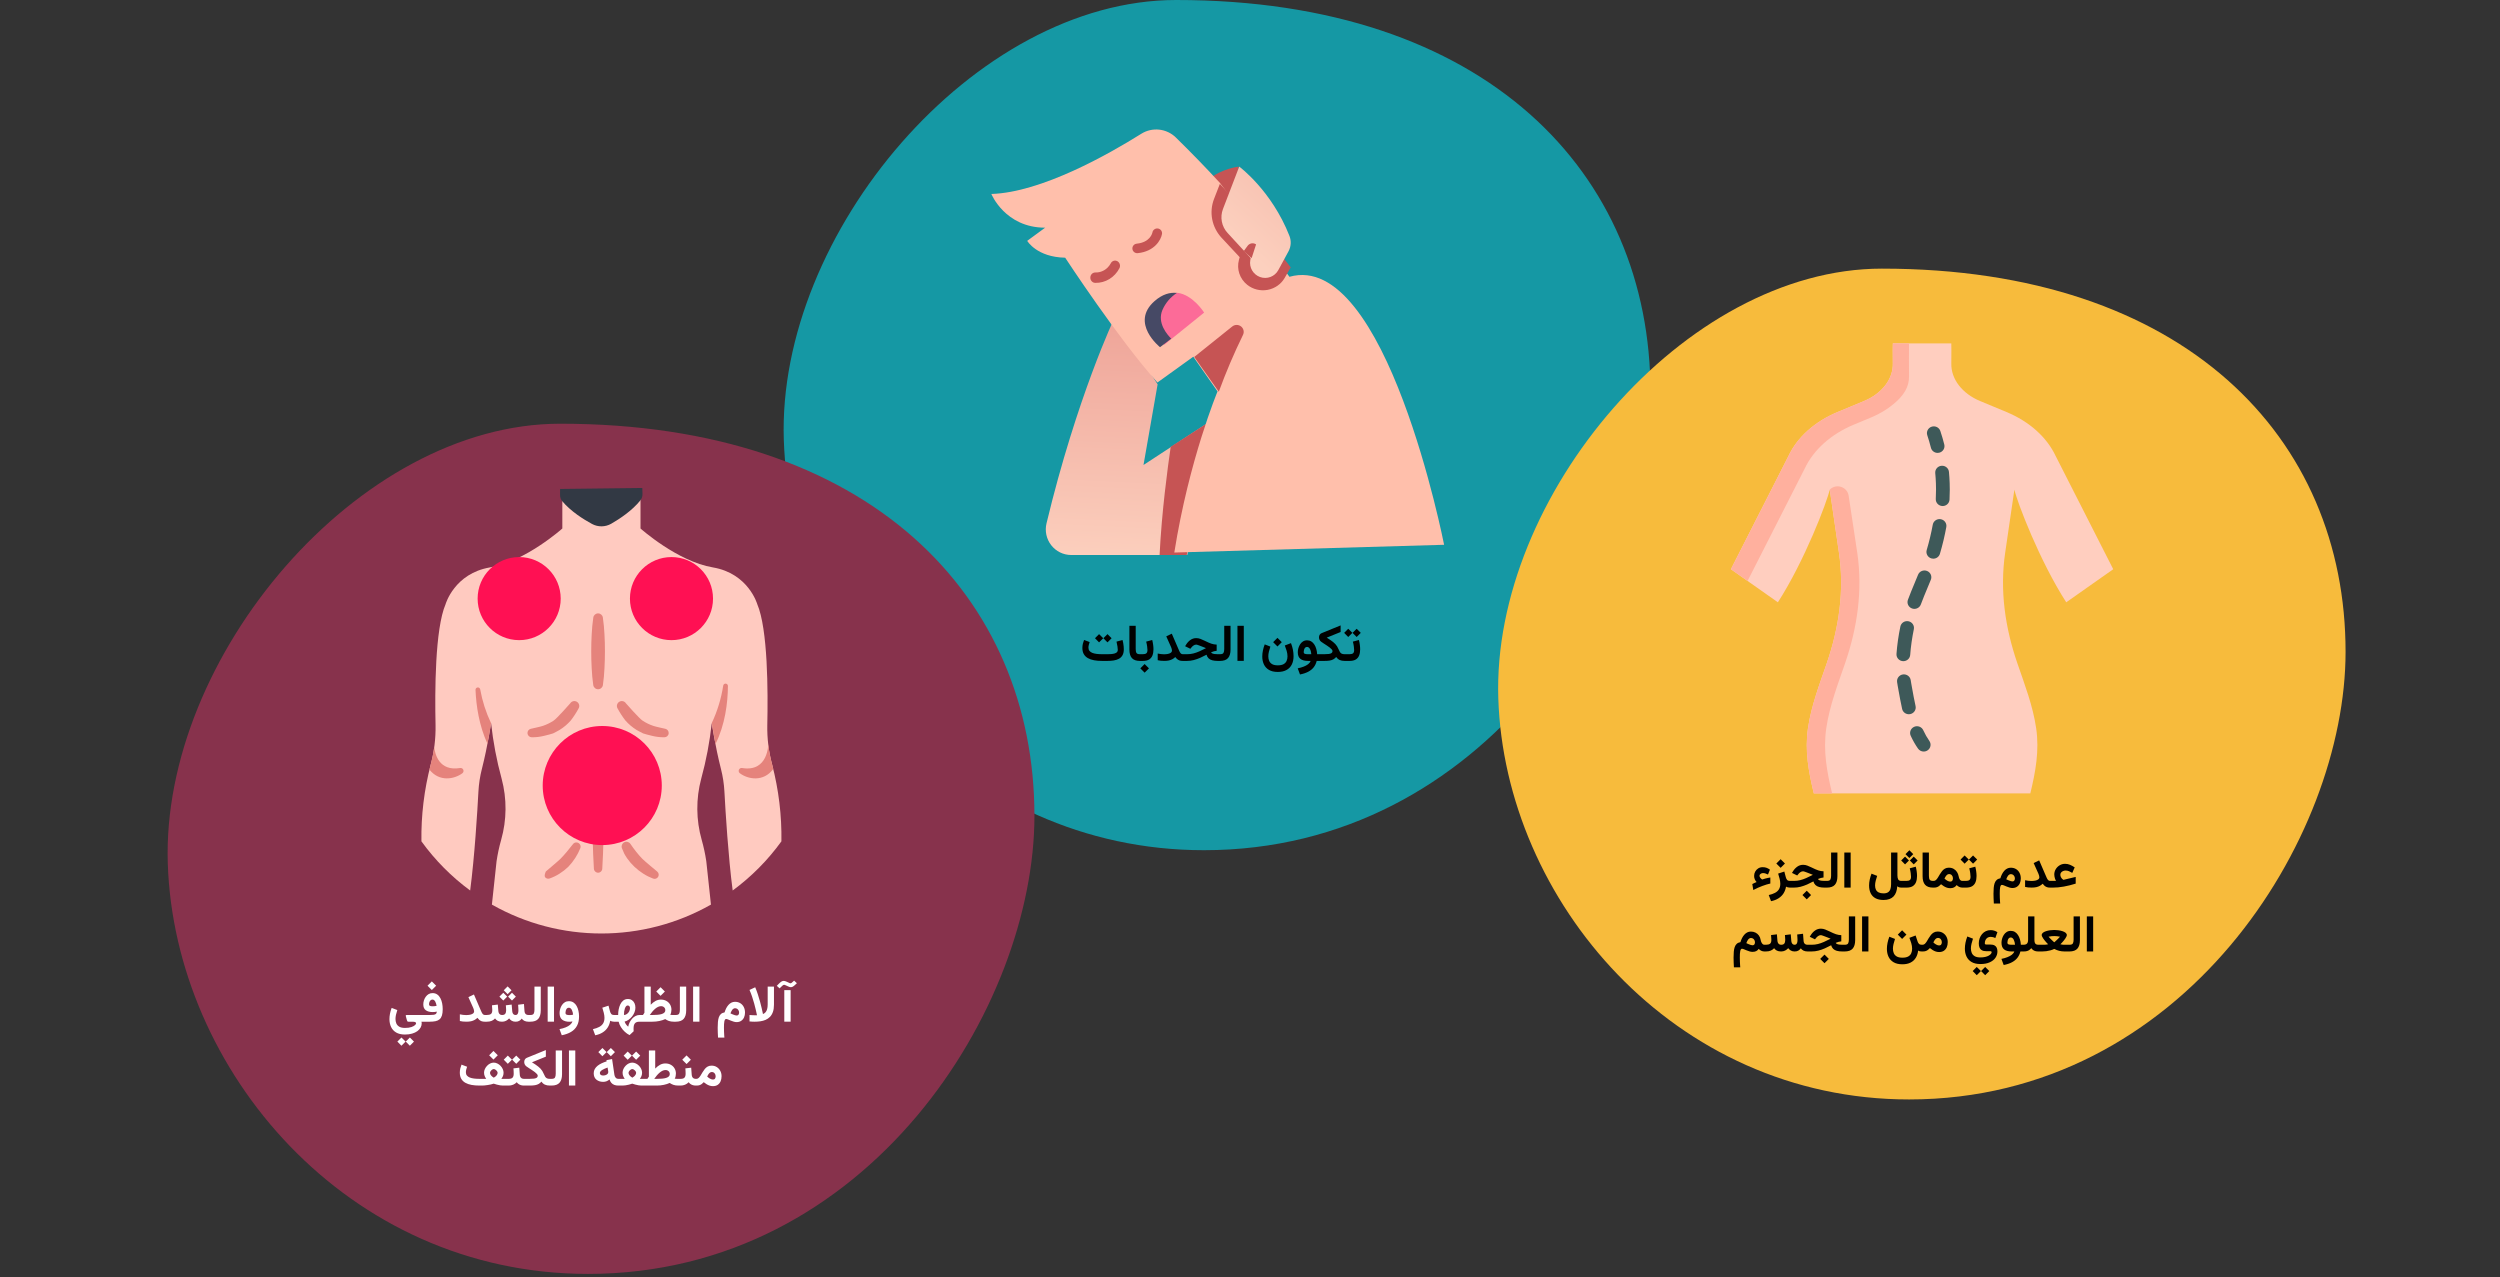 <svg width="783" height="400" viewBox="0 0 783 400" fill="none" xmlns="http://www.w3.org/2000/svg">
<rect x="0" y="0" width="783" height="400" fill="#333333" stroke="none"/>
<g clip-path="url(#clip0_303_13731)">
<path d="M377.087 266.282C301.534 266.282 247.605 202.413 245.489 137.784C243.373 73.155 305.043 0 368.368 0C465.469 0 516.923 54.158 516.923 122.824C516.923 182.552 465.066 266.282 377.087 266.282Z" fill="#1598A4"/>
<path d="M597.924 344.346C524.061 344.346 471.338 281.933 469.27 218.777C467.201 155.622 527.492 84.135 589.4 84.135C684.33 84.135 734.633 137.058 734.633 204.158C734.633 262.524 683.936 344.346 597.924 344.346Z" fill="#F7BB3C"/>
<path d="M184.151 398.989C108.598 398.989 54.67 335.12 52.554 270.491C50.438 205.862 112.108 132.707 175.432 132.707C272.533 132.707 323.987 186.865 323.987 255.531C323.987 315.259 272.131 398.989 184.151 398.989Z" fill="#87324C"/>
<path d="M131.992 263.508C131.87 255.417 132.843 247.347 134.884 239.517C135.981 235.466 136.496 231.279 136.415 227.083C136.179 216.642 136.23 196.986 139.561 189.214C139.561 189.214 142.307 179.601 153.465 177.712C164.623 175.824 176.123 165.525 176.123 165.525V154.473C180.098 153.767 196.634 153.767 200.608 154.473V165.525C200.608 165.525 212.109 175.824 223.267 177.712C234.424 179.601 237.171 189.214 237.171 189.214C240.503 196.986 240.553 216.642 240.317 227.083C240.236 231.279 240.751 235.466 241.849 239.517C243.889 247.347 244.862 255.418 244.74 263.509C240.483 269.403 235.332 274.598 229.473 278.904C228.081 268.2 227.237 254.42 226.886 247.891C226.757 245.515 226.396 243.157 225.808 240.851C223.94 233.488 222.923 226.462 222.923 226.462C222.288 232.349 221.184 238.176 219.621 243.888C217.941 250.172 217.994 256.794 219.774 263.051C220.394 265.241 220.873 267.469 221.207 269.721L222.67 283.322C201.391 295.386 175.34 295.386 154.062 283.322L155.524 269.721C155.859 267.469 156.338 265.241 156.958 263.051C158.738 256.794 158.79 250.172 157.11 243.888C155.548 238.177 154.444 232.35 153.808 226.463C153.808 226.463 152.791 233.49 150.923 240.852C150.335 243.158 149.974 245.516 149.845 247.893C149.496 254.421 148.651 268.202 147.258 278.906C141.399 274.599 136.248 269.404 131.992 263.508Z" fill="#FFCAC0"/>
<path d="M185.826 193.392C185.555 195.155 185.413 196.922 185.317 198.687C185.222 200.452 185.169 202.216 185.174 203.981C185.18 205.746 185.213 207.511 185.314 209.276C185.408 211.039 185.545 212.805 185.808 214.57C185.919 215.319 186.562 215.873 187.319 215.873C188.077 215.873 188.72 215.319 188.831 214.57C189.094 212.807 189.231 211.04 189.325 209.276C189.426 207.512 189.454 205.746 189.465 203.981C189.475 202.216 189.416 200.451 189.321 198.687C189.227 196.922 189.084 195.157 188.813 193.392C188.699 192.655 188.065 192.111 187.32 192.111C186.574 192.111 185.94 192.655 185.826 193.392Z" fill="#E5837C"/>
<path d="M193.343 221.74C194.075 223.111 194.918 224.419 195.866 225.651C196.882 226.807 198.064 227.807 199.372 228.618C199.372 228.618 201.057 229.559 201.414 229.704C201.82 229.862 203.178 230.208 204.285 230.478C205.51 230.779 206.768 230.927 208.03 230.917H208.113C208.791 230.905 209.355 230.391 209.428 229.717C209.502 229.043 209.063 228.419 208.403 228.262C208.403 228.262 205.119 227.555 204.544 227.32C203.377 226.922 202.267 226.376 201.239 225.695C200.205 225.033 196.05 220.289 196.05 220.289C195.617 219.609 194.734 219.378 194.024 219.759C193.314 220.14 193.017 221.004 193.343 221.74Z" fill="#E5837C"/>
<path d="M181.295 221.74C180.564 223.111 179.721 224.419 178.773 225.651C177.757 226.807 176.575 227.807 175.267 228.618C175.267 228.618 173.582 229.559 173.224 229.704C172.819 229.862 171.461 230.208 170.353 230.478C169.128 230.779 167.87 230.927 166.609 230.917H166.526C165.848 230.905 165.284 230.391 165.211 229.717C165.137 229.043 165.577 228.419 166.236 228.262C166.236 228.262 169.52 227.555 170.095 227.32C171.262 226.922 172.372 226.376 173.4 225.695C174.432 225.033 178.589 220.289 178.589 220.289C179.022 219.609 179.905 219.378 180.615 219.759C181.325 220.14 181.622 221.004 181.295 221.74Z" fill="#E5837C"/>
<path d="M185.908 234.336C185.582 240.631 185.513 246.925 185.511 253.22L185.539 257.94C185.567 259.514 185.582 261.088 185.625 262.661C185.691 265.808 185.818 268.956 186.008 272.103C186.052 272.795 186.626 273.335 187.32 273.335C188.014 273.335 188.588 272.795 188.631 272.103C188.819 268.956 188.947 265.809 189.014 262.661C189.057 261.088 189.072 259.514 189.1 257.94L189.129 253.22C189.129 246.925 189.058 240.631 188.732 234.336C188.694 233.583 188.073 232.992 187.32 232.992C186.566 232.992 185.945 233.583 185.908 234.336H185.908Z" fill="#E5837C"/>
<path d="M194.773 265.626C194.843 265.828 195.371 267.073 195.504 267.339C195.782 267.858 196.091 268.361 196.428 268.844C197.098 269.804 197.868 270.692 198.723 271.492C199.568 272.293 200.49 273.01 201.475 273.631C202.448 274.255 203.484 274.773 204.566 275.177C205.155 275.398 205.817 275.163 206.134 274.619C206.451 274.075 206.329 273.383 205.846 272.979L205.76 272.909C205.36 272.578 201.884 269.696 201.189 268.992C200.494 268.288 199.856 267.53 199.244 266.763C198.933 266.381 198.642 265.986 198.352 265.593L197.42 264.271C196.989 263.66 196.174 263.459 195.509 263.8C194.843 264.14 194.529 264.919 194.772 265.626L194.773 265.626Z" fill="#E5837C"/>
<path d="M232.431 240.543C240.663 241.902 240.607 233.062 240.607 233.062L240.61 233.066C240.868 235.243 241.282 237.398 241.849 239.516C241.968 239.963 242.078 240.405 242.188 240.849C239.087 245.037 234.213 244.063 231.705 242.171C231.373 241.911 231.26 241.459 231.432 241.073C231.603 240.688 232.016 240.469 232.431 240.543Z" fill="#E5837C"/>
<path d="M134.496 241.039C134.62 240.534 134.747 240.027 134.883 239.517C135.364 237.712 135.735 235.879 135.994 234.029C136.257 236.282 137.57 241.622 144.103 240.544C144.518 240.47 144.929 240.689 145.101 241.074C145.273 241.459 145.16 241.911 144.828 242.171C142.361 244.033 137.602 245.002 134.496 241.039Z" fill="#E5837C"/>
<path d="M222.924 226.463C224.678 222.745 225.886 218.794 226.511 214.731C226.572 214.348 226.918 214.076 227.305 214.108C227.692 214.14 227.99 214.464 227.988 214.852C227.94 220.205 227.109 226.96 224.075 233.063L222.924 226.463Z" fill="#E5837C"/>
<path d="M177.508 266.795C176.873 267.551 176.22 268.293 175.522 268.996C174.824 269.698 171.359 272.598 170.964 272.941C170.964 272.941 170.304 274.265 170.76 274.787C171.099 275.173 171.638 275.315 172.123 275.145C173.216 274.765 174.26 274.258 175.234 273.635C176.221 273.016 177.141 272.297 177.98 271.489C179.621 269.779 180.916 267.768 181.792 265.566C181.974 264.978 181.729 264.341 181.199 264.027C180.669 263.712 179.993 263.802 179.563 264.243C179.563 264.243 177.673 266.61 177.508 266.795Z" fill="#E5837C"/>
<path d="M150.401 215.909C151.055 219.562 152.192 223.111 153.783 226.463V226.628C153.688 227.263 153.31 229.706 152.676 232.962C150.066 227.279 149.143 221.152 148.93 216.085C148.909 215.694 149.195 215.355 149.583 215.308C149.971 215.262 150.329 215.524 150.401 215.909Z" fill="#E5837C"/>
<path d="M175.407 155.041L175.422 153.139L201.171 152.832L201.229 154.732C201.252 155.449 201.018 156.151 200.569 156.711C197.969 159.942 194.092 162.51 191.426 164.039C189.573 165.093 187.307 165.12 185.43 164.109C182.728 162.645 178.792 160.169 176.116 157.002C175.653 156.454 175.402 155.758 175.407 155.041Z" fill="#323944"/>
<path d="M162.603 200.494C155.417 200.494 149.592 194.669 149.592 187.483C149.592 180.298 155.417 174.473 162.603 174.473C169.788 174.473 175.613 180.298 175.613 187.483C175.613 194.669 169.788 200.494 162.603 200.494Z" fill="#FF1053"/>
<path d="M210.308 200.494C203.122 200.494 197.297 194.669 197.297 187.483C197.297 180.298 203.122 174.473 210.308 174.473C217.493 174.473 223.318 180.298 223.318 187.483C223.318 194.669 217.493 200.494 210.308 200.494Z" fill="#FF1053"/>
<path d="M188.624 264.68C178.325 264.68 169.976 256.33 169.976 246.031C169.976 235.732 178.325 227.383 188.624 227.383C198.923 227.383 207.272 235.732 207.272 246.031C207.272 256.33 198.923 264.68 188.624 264.68Z" fill="#FF1053"/>
<path d="M568.081 248.482C566.443 241.717 565.221 235.116 566.256 228.065C567.289 221.018 569.863 214.369 572.145 207.732C575.975 196.593 577.7 184.915 575.954 173.075C574.942 166.209 573.073 153.358 573.073 153.358C572.26 157.105 565.221 175.619 556.834 188.64L542.115 178.28L560.173 142.772C562.949 136.892 568.417 132.008 575.537 129.047L583.82 125.603C589.426 123.272 592.958 118.721 592.828 113.793C592.762 111.302 592.831 107.555 592.831 107.555H611.149C611.149 107.555 611.218 111.302 611.153 113.793C611.023 118.721 614.555 123.272 620.16 125.603L628.443 129.047C635.564 132.008 641.032 136.892 643.808 142.772L661.865 178.28L647.147 188.64C638.759 175.619 631.72 157.104 630.907 153.358C630.907 153.358 629.039 166.209 628.027 173.075C626.281 184.915 628.005 196.593 631.836 207.732C634.118 214.369 636.691 221.018 637.725 228.065C638.759 235.116 637.538 241.717 635.899 248.482H568.081Z" fill="#FFCEBF"/>
<path d="M566.257 228.065C565.222 235.118 566.443 241.719 568.083 248.482H573.819C572.179 241.719 570.958 235.118 571.993 228.065C573.026 221.02 575.599 214.37 577.881 207.732C581.713 196.594 583.437 184.914 581.69 173.076C581.093 169.03 579.889 161.105 579 155.277C578.574 152.485 575.19 151.339 573.147 153.288C573.123 153.312 573.098 153.335 573.073 153.359C573.511 156.35 575.607 170.732 575.954 173.076C577.701 184.915 575.974 196.595 572.145 207.732C569.863 214.37 567.29 221.02 566.257 228.065Z" fill="#FFB09E"/>
<path d="M542.117 178.28L547.336 181.955L565.252 146.725C568.028 140.847 573.497 135.96 580.615 133L586.013 130.756C588.57 129.694 590.976 128.286 593.1 126.509C596.156 123.955 598 121.267 597.908 117.746C597.854 115.752 597.888 109.834 597.905 107.555H592.832C592.832 107.555 592.761 111.3 592.829 113.792C592.959 118.721 589.427 123.271 583.82 125.602L575.537 129.045C568.418 132.005 562.95 136.892 560.174 142.77L542.117 178.28Z" fill="#FFB09E"/>
<path d="M606.857 141.848C607.027 141.848 607.2 141.828 607.373 141.786C608.528 141.506 609.234 140.358 608.95 139.222C608.594 137.8 608.179 136.377 607.715 134.992C607.343 133.88 606.125 133.276 604.995 133.642C603.865 134.008 603.251 135.207 603.623 136.318C604.053 137.601 604.437 138.918 604.767 140.234C605.008 141.201 605.889 141.848 606.857 141.848Z" fill="#3E5959"/>
<path d="M597.847 223.7C598 223.7 598.155 223.684 598.311 223.65C599.473 223.399 600.208 222.269 599.953 221.126C599.531 219.238 599.185 217.308 598.851 215.442C598.764 214.959 598.678 214.48 598.592 214.005C598.536 213.696 598.484 213.372 598.438 213.043C598.275 211.883 597.186 211.074 596.01 211.232C594.831 211.392 594.008 212.461 594.17 213.621C594.224 214.008 594.285 214.388 594.352 214.753C594.438 215.224 594.523 215.7 594.608 216.178C594.951 218.087 595.305 220.061 595.745 222.034C595.966 223.025 596.857 223.7 597.847 223.7ZM596.131 207.079C597.251 207.079 598.196 206.227 598.277 205.11C598.462 202.553 598.855 199.776 599.414 197.078C599.651 195.931 598.898 194.812 597.732 194.578C596.566 194.345 595.429 195.085 595.192 196.233C594.588 199.148 594.181 202.033 593.979 204.809C593.895 205.976 594.788 206.99 595.975 207.074C596.027 207.077 596.079 207.079 596.131 207.079ZM599.584 190.701C600.465 190.701 601.291 190.166 601.609 189.305C602.236 187.609 602.957 185.879 603.655 184.205C604.021 183.328 604.386 182.451 604.742 181.573C605.182 180.485 604.643 179.253 603.537 178.819C602.432 178.387 601.179 178.917 600.739 180.004C600.389 180.869 600.029 181.733 599.669 182.596C598.955 184.309 598.217 186.08 597.56 187.856C597.153 188.956 597.73 190.172 598.848 190.572C599.091 190.66 599.34 190.701 599.584 190.701ZM605.514 174.981C606.448 174.981 607.308 174.379 607.582 173.452C608.415 170.632 609.088 167.812 609.583 165.07C609.792 163.917 609.011 162.817 607.84 162.612C606.668 162.408 605.55 163.176 605.342 164.328C604.873 166.922 604.235 169.593 603.445 172.269C603.113 173.393 603.77 174.569 604.912 174.896C605.113 174.953 605.315 174.981 605.514 174.981ZM608.44 158.491C609.58 158.491 610.532 157.611 610.59 156.478C610.644 155.425 610.671 154.366 610.671 153.331C610.671 152.649 610.659 151.959 610.635 151.28C610.595 150.118 610.52 148.947 610.412 147.797C610.303 146.632 609.254 145.777 608.069 145.882C606.885 145.989 606.013 147.021 606.122 148.187C606.223 149.255 606.292 150.344 606.33 151.424C606.352 152.056 606.363 152.697 606.363 153.331C606.363 154.295 606.337 155.282 606.287 156.265C606.227 157.434 607.142 158.429 608.33 158.488C608.367 158.49 608.404 158.491 608.44 158.491Z" fill="#3E5959"/>
<path d="M602.503 235.384C602.926 235.384 603.353 235.262 603.727 235.007C604.705 234.341 604.949 233.021 604.272 232.058C603.568 231.058 602.925 229.928 602.361 228.699C601.872 227.633 600.596 227.157 599.511 227.64C598.427 228.121 597.945 229.377 598.434 230.443C599.105 231.905 599.877 233.261 600.73 234.471C601.148 235.066 601.82 235.384 602.503 235.384Z" fill="#3E5959"/>
<path d="M382.556 129.651L358.143 145.636L362.565 120.376L349.11 99.443C349.11 99.443 337.269 124.347 327.767 163.916C327.19 166.306 327.734 168.83 329.243 170.763C330.752 172.697 333.059 173.827 335.502 173.829H371.838L382.556 129.651Z" fill="url(#paint0_linear_303_13731)"/>
<path d="M366.664 139.929L382.556 129.662L371.695 173.829H363.184C363.829 160.44 365.747 146.199 366.664 139.929Z" fill="#C65454"/>
<path d="M387.979 52.178C387.979 52.178 382.603 52.8 378.681 56.095L385.574 65.35L387.979 52.178Z" fill="#C65454"/>
<path d="M357.437 41.906C347.397 48.203 326.207 60.267 310.494 60.754C310.494 60.754 314.788 71.31 327.337 71.31L321.723 75.434C321.723 75.434 324.693 80.547 333.612 80.712C333.612 80.712 350.455 106.443 362.508 119.803L373.737 111.719L381.333 122.605C381.333 122.605 372.403 143.944 367.793 173.054L452.292 170.626C452.292 170.626 434.185 78.105 403.859 86.691L382.117 57.329C377.805 52.637 373.187 47.878 368.265 43.052C365.355 40.216 360.878 39.742 357.437 41.906Z" fill="#FFBFAB"/>
<path d="M374.032 111.8L385.941 102.252C386.739 101.614 387.879 101.605 388.687 102.231C389.495 102.856 389.757 103.95 389.318 104.865C386.477 110.673 383.945 116.622 381.731 122.689L374.032 111.8Z" fill="#C65454"/>
<path d="M364.668 107.967L377.132 97.906C377.132 97.906 373.636 92.271 368.697 91.695C368.697 91.695 365.324 92.101 363.146 94.562C357.229 101.249 364.668 107.967 364.668 107.967Z" fill="#FC6B98"/>
<path d="M361.563 94.343C353.844 101.187 363.322 108.742 363.322 108.742L366.826 106.054C365.665 104.922 362.318 101.176 364.072 97.089C365.014 94.906 366.592 93.045 368.608 91.742C366.467 91.507 364.067 92.12 361.563 94.343Z" fill="#464965"/>
<path d="M356.179 79.297C356.232 79.297 356.285 79.295 356.338 79.289C361.614 78.749 363.615 75.138 363.935 73.304C364.082 72.491 363.531 71.716 362.704 71.572C361.878 71.428 361.089 71.97 360.943 72.782C360.876 73.113 360.186 75.892 356.022 76.318C355.219 76.401 354.621 77.087 354.663 77.88C354.704 78.674 355.37 79.296 356.178 79.297H356.179Z" fill="#C65454"/>
<path d="M343.032 88.592C346.196 88.68 349.138 86.883 350.638 83.945C351.002 83.135 350.677 82.167 349.909 81.781C349.142 81.394 348.222 81.734 347.853 82.542C346.863 84.344 345.007 85.421 343.032 85.34C342.18 85.34 341.489 86.068 341.489 86.966C341.489 87.864 342.18 88.592 343.032 88.592V88.592Z" fill="#C65454"/>
<path d="M390.66 89.224C388.283 87.344 387.256 84.28 388.036 81.394L388.264 80.548L382.632 74.51C379.547 71.201 378.623 66.486 380.24 62.302L382.058 57.602C389.922 65.927 397.329 74.65 404.251 83.735L402.369 87.025C401.249 88.983 399.298 90.359 397.04 90.783C394.782 91.207 392.446 90.637 390.66 89.224Z" fill="#C65454"/>
<path d="M403.553 78.723L400.357 84.613C399.256 86.641 396.816 87.557 394.635 86.76C392.474 85.969 391.194 83.76 391.593 81.513L391.716 80.825L384.481 72.971C382.608 70.939 382.049 68.034 383.035 65.461L388.123 52.178C388.123 52.178 398.272 59.642 403.86 73.906C404.473 75.479 404.361 77.239 403.553 78.723Z" fill="url(#paint1_linear_303_13731)"/>
<path d="M392.013 80.846L393.403 76.545C392.548 75.946 391.377 76.14 390.755 76.984L389.529 78.647L392.013 80.846Z" fill="#C65454"/>
<path d="M551.07 274.289C551.07 274.055 551.185 273.857 551.414 273.695C551.643 273.529 551.888 273.445 552.148 273.445C552.419 273.445 552.688 273.49 552.953 273.578C553.224 273.667 553.484 273.773 553.734 273.898L554.344 272.375C554.005 272.13 553.661 271.94 553.312 271.805C552.969 271.669 552.547 271.602 552.047 271.602C551.536 271.602 551.081 271.727 550.68 271.977C550.279 272.227 549.964 272.56 549.734 272.977C549.505 273.393 549.391 273.849 549.391 274.344C549.391 274.708 549.456 275.052 549.586 275.375C549.716 275.698 549.909 275.992 550.164 276.258C549.924 276.362 549.693 276.464 549.469 276.562C549.25 276.661 549.034 276.768 548.82 276.883L549.133 278.758C550.122 278.237 551.07 277.81 551.977 277.477C552.888 277.138 553.719 276.885 554.469 276.719V274.828C554.161 274.88 553.883 274.932 553.633 274.984C553.388 275.036 553.13 275.099 552.859 275.172C552.594 275.24 552.279 275.336 551.914 275.461C551.674 275.315 551.474 275.13 551.312 274.906C551.151 274.682 551.07 274.477 551.07 274.289ZM557.695 269.102L556.344 270.453L557.695 271.805L559.047 270.453L557.695 269.102ZM560.609 278H560.82V275.898H560.523C560.174 275.898 559.906 275.792 559.719 275.578C559.536 275.359 559.398 275.07 559.305 274.711L558.852 272.969L556.914 273.609C557.086 274.115 557.24 274.654 557.375 275.227C557.516 275.799 557.586 276.32 557.586 276.789C557.586 277.482 557.445 278.06 557.164 278.523C556.883 278.987 556.471 279.359 555.93 279.641C555.393 279.927 554.74 280.156 553.969 280.328L554.688 282.25C555.604 282.068 556.388 281.766 557.039 281.344C557.695 280.927 558.219 280.409 558.609 279.789C559 279.169 559.258 278.471 559.383 277.695C559.523 277.784 559.701 277.857 559.914 277.914C560.128 277.971 560.359 278 560.609 278ZM565.875 278.977L564.523 280.328L565.875 281.68L567.227 280.328L565.875 278.977ZM571.883 275.898H571.461C571.122 275.898 570.805 275.88 570.508 275.844C570.211 275.807 569.964 275.745 569.766 275.656C569.573 275.562 569.448 275.443 569.391 275.297C569.729 275.151 570.034 275.044 570.305 274.977C570.576 274.904 570.852 274.854 571.133 274.828V272.891C570.831 272.875 570.549 272.846 570.289 272.805C570.029 272.758 569.76 272.69 569.484 272.602C569.214 272.508 568.906 272.388 568.562 272.242C568.219 272.091 567.815 271.901 567.352 271.672C566.919 271.458 566.49 271.271 566.062 271.109C565.641 270.943 565.198 270.859 564.734 270.859C564.057 270.859 563.448 271.052 562.906 271.438C562.365 271.823 561.914 272.312 561.555 272.906L561.25 273.398L562.891 274.203L563.266 273.734C563.422 273.531 563.63 273.341 563.891 273.164C564.156 272.982 564.435 272.891 564.727 272.891C564.789 272.891 564.87 272.904 564.969 272.93C565.073 272.956 565.195 272.995 565.336 273.047C565.482 273.094 565.646 273.154 565.828 273.227C566.005 273.289 566.208 273.367 566.438 273.461C566.672 273.549 566.906 273.641 567.141 273.734C567.38 273.828 567.596 273.917 567.789 274C567.039 274.385 566.344 274.721 565.703 275.008C565.068 275.289 564.44 275.508 563.82 275.664C563.206 275.82 562.547 275.898 561.844 275.898H560.531V278H561.82C562.549 278 563.258 277.911 563.945 277.734C564.638 277.552 565.318 277.315 565.984 277.023C566.651 276.727 567.307 276.404 567.953 276.055C568.083 276.518 568.297 276.893 568.594 277.18C568.891 277.466 569.276 277.674 569.75 277.805C570.224 277.935 570.784 278 571.43 278H571.883V275.898ZM571.594 275.898V278H572.172C573.333 278 574.174 277.701 574.695 277.102C575.216 276.503 575.477 275.617 575.477 274.445V267.008H573.5V274.297C573.5 274.818 573.419 275.216 573.258 275.492C573.102 275.763 572.742 275.898 572.18 275.898H571.594ZM579.625 267.008H577.641V277.992H579.625V267.008ZM589.922 281.875C590.63 281.875 591.245 281.779 591.766 281.586C592.292 281.393 592.729 281.112 593.078 280.742C593.427 280.372 593.693 279.922 593.875 279.391C594.062 278.859 594.177 278.255 594.219 277.578C594.339 277.672 594.458 277.75 594.578 277.812C594.703 277.875 594.841 277.922 594.992 277.953C595.148 277.984 595.333 278 595.547 278H595.766V275.898H595.531C595.01 275.898 594.669 275.74 594.508 275.422C594.352 275.104 594.273 274.685 594.273 274.164V267.008H592.289V276.914C592.289 277.529 592.216 278.049 592.07 278.477C591.924 278.909 591.677 279.237 591.328 279.461C590.984 279.69 590.516 279.805 589.922 279.805C589.312 279.805 588.812 279.708 588.422 279.516C588.036 279.328 587.747 279.049 587.555 278.68C587.367 278.31 587.273 277.862 587.273 277.336C587.273 276.867 587.341 276.365 587.477 275.828C587.612 275.292 587.763 274.789 587.93 274.32L586.156 273.633C585.927 274.221 585.742 274.836 585.602 275.477C585.466 276.112 585.398 276.727 585.398 277.32C585.398 278.273 585.565 279.089 585.898 279.766C586.232 280.448 586.732 280.969 587.398 281.328C588.07 281.693 588.911 281.875 589.922 281.875ZM595.469 275.898V278H596.383V275.898H595.469ZM598.016 266.297L596.797 267.516L598.016 268.734L599.234 267.516L598.016 266.297ZM599.383 268.289L598.164 269.508L599.383 270.727L600.602 269.508L599.383 268.289ZM596.664 268.289L595.445 269.508L596.664 270.727L597.883 269.508L596.664 268.289ZM597.078 278C597.917 278 598.578 277.849 599.062 277.547C599.547 277.24 599.893 276.815 600.102 276.273C600.31 275.727 600.414 275.089 600.414 274.359C600.414 273.911 600.38 273.443 600.312 272.953C600.25 272.458 600.154 271.956 600.023 271.445L598.133 271.953C598.279 272.516 598.38 273.026 598.438 273.484C598.5 273.943 598.531 274.315 598.531 274.602C598.531 275.096 598.411 275.438 598.172 275.625C597.938 275.807 597.568 275.898 597.062 275.898H596.211V278H597.078ZM602.156 267.008V274.438C602.156 275.635 602.419 276.529 602.945 277.117C603.477 277.706 604.307 278 605.438 278H605.625V275.898H605.438C604.922 275.898 604.576 275.779 604.398 275.539C604.221 275.294 604.133 274.878 604.133 274.289V267.008H602.156ZM605.672 278C606.068 278 606.396 277.953 606.656 277.859C606.917 277.766 607.146 277.641 607.344 277.484C607.542 277.323 607.737 277.141 607.93 276.938C608.237 277.182 608.542 277.398 608.844 277.586C609.151 277.773 609.466 277.919 609.789 278.023C610.112 278.128 610.453 278.18 610.812 278.18C611.271 278.18 611.659 278.102 611.977 277.945C612.299 277.784 612.589 277.536 612.844 277.203C613.036 277.432 613.294 277.622 613.617 277.773C613.94 277.924 614.268 278 614.602 278H614.812V275.898H614.609C614.443 275.898 614.281 275.854 614.125 275.766C613.974 275.677 613.841 275.529 613.727 275.32C613.612 275.112 613.523 274.836 613.461 274.492C613.372 273.982 613.193 273.521 612.922 273.109C612.656 272.693 612.31 272.365 611.883 272.125C611.461 271.88 610.958 271.758 610.375 271.758C609.901 271.758 609.492 271.857 609.148 272.055C608.805 272.253 608.505 272.51 608.25 272.828C607.995 273.146 607.763 273.482 607.555 273.836C607.352 274.185 607.154 274.518 606.961 274.836C606.768 275.148 606.568 275.404 606.359 275.602C606.151 275.799 605.909 275.898 605.633 275.898H605.352L605.344 278H605.672ZM610.438 273.758C610.818 273.758 611.117 273.891 611.336 274.156C611.555 274.417 611.664 274.732 611.664 275.102C611.664 275.383 611.596 275.622 611.461 275.82C611.331 276.018 611.117 276.117 610.82 276.117C610.701 276.117 610.562 276.096 610.406 276.055C610.255 276.013 610.089 275.943 609.906 275.844C609.771 275.771 609.628 275.677 609.477 275.562C609.326 275.448 609.169 275.315 609.008 275.164C609.102 274.961 609.216 274.753 609.352 274.539C609.492 274.32 609.651 274.135 609.828 273.984C610.01 273.833 610.214 273.758 610.438 273.758ZM614.5 275.898V278H615.055V275.898H614.5ZM617.961 267.93L616.672 269.211L617.961 270.508L619.25 269.211L617.961 267.93ZM615.32 267.93L614.047 269.211L615.32 270.508L616.625 269.211L615.32 267.93ZM615.719 278C616.557 278 617.219 277.849 617.703 277.547C618.188 277.24 618.534 276.815 618.742 276.273C618.951 275.727 619.055 275.089 619.055 274.359C619.055 273.911 619.021 273.443 618.953 272.953C618.891 272.458 618.794 271.956 618.664 271.445L616.773 271.953C616.919 272.516 617.021 273.026 617.078 273.484C617.141 273.943 617.172 274.315 617.172 274.602C617.172 275.096 617.052 275.438 616.812 275.625C616.578 275.807 616.208 275.898 615.703 275.898H614.852V278H615.719ZM631.062 275.141C631.062 275.385 631.003 275.602 630.883 275.789C630.768 275.971 630.573 276.062 630.297 276.062C630.156 276.062 629.984 276.031 629.781 275.969C629.578 275.906 629.354 275.826 629.109 275.727C628.87 275.622 628.62 275.513 628.359 275.398C628.422 275.211 628.497 275.023 628.586 274.836C628.674 274.643 628.776 274.469 628.891 274.312C629.01 274.151 629.146 274.023 629.297 273.93C629.448 273.831 629.615 273.781 629.797 273.781C630.052 273.781 630.273 273.844 630.461 273.969C630.648 274.094 630.794 274.26 630.898 274.469C631.008 274.677 631.062 274.901 631.062 275.141ZM626.516 275.078C626.036 275.161 625.651 275.336 625.359 275.602C625.073 275.867 624.857 276.211 624.711 276.633C624.57 277.049 624.477 277.534 624.43 278.086C624.383 278.638 624.359 279.247 624.359 279.914C624.359 280.393 624.37 280.885 624.391 281.391C624.411 281.901 624.438 282.43 624.469 282.977H626.453C626.443 282.784 626.424 282.529 626.398 282.211C626.378 281.893 626.359 281.534 626.344 281.133C626.328 280.737 626.32 280.326 626.32 279.898C626.32 279.482 626.328 279.104 626.344 278.766C626.365 278.427 626.398 278.138 626.445 277.898C626.497 277.654 626.565 277.469 626.648 277.344C626.737 277.214 626.849 277.148 626.984 277.148C627.141 277.148 627.344 277.198 627.594 277.297C627.844 277.396 628.12 277.51 628.422 277.641C628.729 277.766 629.042 277.878 629.359 277.977C629.677 278.076 629.979 278.125 630.266 278.125C630.849 278.125 631.336 277.99 631.727 277.719C632.122 277.448 632.419 277.089 632.617 276.641C632.815 276.188 632.914 275.69 632.914 275.148C632.914 274.471 632.781 273.88 632.516 273.375C632.25 272.865 631.883 272.469 631.414 272.188C630.945 271.906 630.396 271.766 629.766 271.766C629.359 271.766 628.984 271.854 628.641 272.031C628.302 272.203 627.997 272.443 627.727 272.75C627.456 273.057 627.219 273.409 627.016 273.805C626.818 274.201 626.651 274.625 626.516 275.078ZM638.727 274.727C638.727 275.023 638.607 275.26 638.367 275.438C638.133 275.609 637.826 275.734 637.445 275.812C637.065 275.885 636.659 275.922 636.227 275.922C635.924 275.922 635.602 275.901 635.258 275.859C634.914 275.818 634.581 275.76 634.258 275.688V277.781C634.581 277.859 634.898 277.914 635.211 277.945C635.529 277.977 635.906 277.992 636.344 277.992C636.87 277.992 637.341 277.948 637.758 277.859C638.174 277.766 638.547 277.628 638.875 277.445C639.208 277.263 639.503 277.042 639.758 276.781C639.94 277.026 640.135 277.24 640.344 277.422C640.557 277.604 640.802 277.747 641.078 277.852C641.359 277.951 641.698 278 642.094 278H642.414V275.898H642.094C641.849 275.898 641.646 275.815 641.484 275.648C641.323 275.482 641.174 275.247 641.039 274.945C640.904 274.643 640.75 274.292 640.578 273.891L638.672 269.469L636.938 270.305L638.445 273.672C638.513 273.818 638.576 273.997 638.633 274.211C638.695 274.424 638.727 274.596 638.727 274.727ZM643.938 275.898H642.125V278H642.906C643.469 278 644.036 277.974 644.609 277.922C645.188 277.865 645.773 277.784 646.367 277.68C646.966 277.57 647.576 277.44 648.195 277.289C648.815 277.133 649.453 276.953 650.109 276.75V274.648L646.398 275.539C646.372 275.544 646.344 275.549 646.312 275.555C646.286 275.56 646.266 275.562 646.25 275.562C646.146 275.505 646.016 275.401 645.859 275.25C645.708 275.094 645.576 274.904 645.461 274.68C645.352 274.456 645.297 274.216 645.297 273.961C645.297 273.69 645.378 273.458 645.539 273.266C645.701 273.068 645.906 272.917 646.156 272.812C646.406 272.703 646.661 272.648 646.922 272.648C647.307 272.648 647.667 272.719 648 272.859C648.339 273 648.685 273.174 649.039 273.383L649.797 271.664C649.292 271.32 648.799 271.049 648.32 270.852C647.846 270.648 647.333 270.547 646.781 270.547C646.161 270.547 645.596 270.701 645.086 271.008C644.576 271.31 644.167 271.716 643.859 272.227C643.552 272.737 643.398 273.297 643.398 273.906C643.398 274.115 643.422 274.341 643.469 274.586C643.516 274.826 643.578 275.06 643.656 275.289C643.74 275.518 643.833 275.721 643.938 275.898ZM549.656 295.141C549.656 295.385 549.596 295.602 549.477 295.789C549.362 295.971 549.167 296.062 548.891 296.062C548.75 296.062 548.578 296.031 548.375 295.969C548.172 295.906 547.948 295.826 547.703 295.727C547.464 295.622 547.214 295.513 546.953 295.398C547.016 295.211 547.091 295.023 547.18 294.836C547.268 294.643 547.37 294.469 547.484 294.312C547.604 294.151 547.74 294.023 547.891 293.93C548.042 293.831 548.208 293.781 548.391 293.781C548.646 293.781 548.867 293.844 549.055 293.969C549.242 294.094 549.388 294.26 549.492 294.469C549.602 294.677 549.656 294.901 549.656 295.141ZM551.445 294.406C551.357 293.865 551.172 293.398 550.891 293.008C550.609 292.612 550.253 292.307 549.82 292.094C549.393 291.875 548.906 291.766 548.359 291.766C547.953 291.766 547.578 291.854 547.234 292.031C546.896 292.203 546.591 292.443 546.32 292.75C546.049 293.057 545.812 293.409 545.609 293.805C545.411 294.201 545.245 294.625 545.109 295.078C544.63 295.161 544.245 295.336 543.953 295.602C543.667 295.867 543.451 296.211 543.305 296.633C543.164 297.049 543.07 297.534 543.023 298.086C542.977 298.638 542.953 299.247 542.953 299.914C542.953 300.393 542.964 300.885 542.984 301.391C543.005 301.901 543.031 302.43 543.062 302.977H545.047C545.036 302.784 545.018 302.529 544.992 302.211C544.971 301.893 544.953 301.534 544.938 301.133C544.922 300.737 544.914 300.326 544.914 299.898C544.914 299.482 544.922 299.104 544.938 298.766C544.958 298.427 544.992 298.138 545.039 297.898C545.091 297.654 545.159 297.469 545.242 297.344C545.331 297.214 545.443 297.148 545.578 297.148C545.729 297.148 545.93 297.198 546.18 297.297C546.43 297.396 546.706 297.51 547.008 297.641C547.315 297.766 547.628 297.878 547.945 297.977C548.268 298.076 548.573 298.125 548.859 298.125C549.339 298.125 549.732 298.047 550.039 297.891C550.352 297.734 550.617 297.5 550.836 297.188C551.034 297.422 551.292 297.617 551.609 297.773C551.932 297.924 552.258 298 552.586 298H552.789V295.898H552.586C552.383 295.898 552.203 295.823 552.047 295.672C551.891 295.516 551.76 295.323 551.656 295.094C551.552 294.865 551.482 294.635 551.445 294.406ZM562.094 298C562.552 298 562.935 297.909 563.242 297.727C563.555 297.539 563.815 297.302 564.023 297.016C564.221 297.323 564.503 297.565 564.867 297.742C565.237 297.914 565.669 298 566.164 298H566.367V295.898H566.148C565.872 295.898 565.643 295.849 565.461 295.75C565.279 295.646 565.138 295.5 565.039 295.312C564.945 295.12 564.891 294.888 564.875 294.617L564.711 292.453L562.883 292.68C562.909 293.003 562.93 293.328 562.945 293.656C562.966 293.979 562.977 294.234 562.977 294.422C562.977 294.703 562.948 294.956 562.891 295.18C562.833 295.404 562.74 295.581 562.609 295.711C562.479 295.836 562.305 295.898 562.086 295.898C561.852 295.898 561.659 295.841 561.508 295.727C561.357 295.607 561.242 295.451 561.164 295.258C561.091 295.06 561.047 294.846 561.031 294.617L560.867 292.633L559.039 292.859C559.055 293.057 559.07 293.26 559.086 293.469C559.102 293.677 559.112 293.867 559.117 294.039C559.128 294.206 559.133 294.328 559.133 294.406C559.133 294.885 559.036 295.255 558.844 295.516C558.651 295.771 558.326 295.898 557.867 295.898C557.617 295.898 557.406 295.844 557.234 295.734C557.068 295.62 556.938 295.466 556.844 295.273C556.755 295.076 556.703 294.857 556.688 294.617L556.523 292.633L554.695 292.859C554.711 293.057 554.724 293.26 554.734 293.469C554.75 293.677 554.763 293.865 554.773 294.031C554.784 294.198 554.789 294.323 554.789 294.406C554.789 294.969 554.648 295.359 554.367 295.578C554.086 295.792 553.651 295.898 553.062 295.898H552.5V298H553.047C553.672 298 554.193 297.909 554.609 297.727C555.026 297.544 555.375 297.294 555.656 296.977C555.875 297.289 556.159 297.539 556.508 297.727C556.862 297.909 557.31 298 557.852 298C558.299 298 558.714 297.906 559.094 297.719C559.474 297.526 559.799 297.273 560.07 296.961C560.284 297.263 560.557 297.513 560.891 297.711C561.224 297.904 561.625 298 562.094 298ZM571.438 298.977L570.086 300.328L571.438 301.68L572.789 300.328L571.438 298.977ZM577.445 295.898H577.023C576.685 295.898 576.367 295.88 576.07 295.844C575.773 295.807 575.526 295.745 575.328 295.656C575.135 295.562 575.01 295.443 574.953 295.297C575.292 295.151 575.596 295.044 575.867 294.977C576.138 294.904 576.414 294.854 576.695 294.828V292.891C576.393 292.875 576.112 292.846 575.852 292.805C575.591 292.758 575.323 292.69 575.047 292.602C574.776 292.508 574.469 292.388 574.125 292.242C573.781 292.091 573.378 291.901 572.914 291.672C572.482 291.458 572.052 291.271 571.625 291.109C571.203 290.943 570.76 290.859 570.297 290.859C569.62 290.859 569.01 291.052 568.469 291.438C567.927 291.823 567.477 292.312 567.117 292.906L566.812 293.398L568.453 294.203L568.828 293.734C568.984 293.531 569.193 293.341 569.453 293.164C569.719 292.982 569.997 292.891 570.289 292.891C570.352 292.891 570.432 292.904 570.531 292.93C570.635 292.956 570.758 292.995 570.898 293.047C571.044 293.094 571.208 293.154 571.391 293.227C571.568 293.289 571.771 293.367 572 293.461C572.234 293.549 572.469 293.641 572.703 293.734C572.943 293.828 573.159 293.917 573.352 294C572.602 294.385 571.906 294.721 571.266 295.008C570.63 295.289 570.003 295.508 569.383 295.664C568.768 295.82 568.109 295.898 567.406 295.898H566.094V298H567.383C568.112 298 568.82 297.911 569.508 297.734C570.201 297.552 570.88 297.315 571.547 297.023C572.214 296.727 572.87 296.404 573.516 296.055C573.646 296.518 573.859 296.893 574.156 297.18C574.453 297.466 574.839 297.674 575.312 297.805C575.786 297.935 576.346 298 576.992 298H577.445V295.898ZM577.156 295.898V298H577.734C578.896 298 579.737 297.701 580.258 297.102C580.779 296.503 581.039 295.617 581.039 294.445V287.008H579.062V294.297C579.062 294.818 578.982 295.216 578.82 295.492C578.664 295.763 578.305 295.898 577.742 295.898H577.156ZM585.188 287.008H583.203V297.992H585.188V287.008ZM595.742 291.367L594.391 292.719L595.742 294.07L597.094 292.719L595.742 291.367ZM595.836 299.945C595.081 299.945 594.487 299.818 594.055 299.562C593.622 299.307 593.315 298.966 593.133 298.539C592.956 298.112 592.867 297.643 592.867 297.133C592.867 296.674 592.93 296.185 593.055 295.664C593.18 295.138 593.333 294.607 593.516 294.07L591.742 293.383C591.497 294.018 591.307 294.661 591.172 295.312C591.042 295.958 590.977 296.586 590.977 297.195C590.977 298.107 591.146 298.924 591.484 299.648C591.828 300.378 592.357 300.953 593.07 301.375C593.789 301.802 594.711 302.016 595.836 302.016C596.836 302.016 597.685 301.839 598.383 301.484C599.081 301.13 599.628 300.63 600.023 299.984C600.424 299.339 600.669 298.578 600.758 297.703C600.909 297.812 601.07 297.891 601.242 297.938C601.419 297.979 601.63 298 601.875 298H602.141V295.898H601.844C601.484 295.898 601.208 295.799 601.016 295.602C600.828 295.404 600.688 295.164 600.594 294.883L599.969 292.992L598.031 293.727C598.24 294.242 598.432 294.799 598.609 295.398C598.786 295.992 598.875 296.576 598.875 297.148C598.875 297.669 598.781 298.141 598.594 298.562C598.411 298.984 598.099 299.32 597.656 299.57C597.214 299.82 596.607 299.945 595.836 299.945ZM606.953 293.758C607.333 293.758 607.633 293.891 607.852 294.156C608.07 294.417 608.18 294.732 608.18 295.102C608.18 295.383 608.112 295.622 607.977 295.82C607.846 296.018 607.633 296.117 607.336 296.117C607.211 296.117 607.065 296.094 606.898 296.047C606.737 296 606.56 295.922 606.367 295.812C606.242 295.74 606.107 295.651 605.961 295.547C605.82 295.438 605.674 295.31 605.523 295.164C605.617 294.961 605.732 294.753 605.867 294.539C606.008 294.32 606.167 294.135 606.344 293.984C606.526 293.833 606.729 293.758 606.953 293.758ZM607.328 298.18C607.927 298.18 608.424 298.047 608.82 297.781C609.221 297.51 609.523 297.141 609.727 296.672C609.93 296.203 610.031 295.667 610.031 295.062C610.031 294.469 609.904 293.922 609.648 293.422C609.393 292.922 609.029 292.521 608.555 292.219C608.086 291.911 607.531 291.758 606.891 291.758C606.417 291.758 606.008 291.857 605.664 292.055C605.32 292.253 605.021 292.51 604.766 292.828C604.51 293.146 604.279 293.482 604.07 293.836C603.867 294.185 603.669 294.518 603.477 294.836C603.284 295.148 603.083 295.404 602.875 295.602C602.667 295.799 602.424 295.898 602.148 295.898H601.859V298H602.188C602.583 298 602.911 297.953 603.172 297.859C603.432 297.766 603.661 297.641 603.859 297.484C604.057 297.323 604.253 297.141 604.445 296.938C604.753 297.182 605.057 297.398 605.359 297.586C605.667 297.773 605.982 297.919 606.305 298.023C606.628 298.128 606.969 298.18 607.328 298.18ZM621.758 302.852L620.469 304.133L621.758 305.43L623.047 304.133L621.758 302.852ZM619.117 302.852L617.844 304.133L619.117 305.43L620.422 304.133L619.117 302.852ZM620.258 301.938C621.414 301.938 622.388 301.758 623.18 301.398C623.977 301.039 624.578 300.56 624.984 299.961C625.391 299.362 625.594 298.706 625.594 297.992C625.594 297.57 625.526 297.198 625.391 296.875C625.255 296.547 625.023 296.292 624.695 296.109C624.367 295.922 623.917 295.828 623.344 295.828H622.164C621.997 295.828 621.867 295.802 621.773 295.75C621.685 295.698 621.641 295.594 621.641 295.438C621.641 295.052 621.714 294.708 621.859 294.406C622.005 294.104 622.216 293.865 622.492 293.688C622.773 293.51 623.107 293.422 623.492 293.422C623.706 293.422 623.932 293.451 624.172 293.508C624.411 293.565 624.664 293.664 624.93 293.805L625.594 291.969C625.281 291.745 624.943 291.581 624.578 291.477C624.214 291.367 623.849 291.312 623.484 291.312C622.917 291.312 622.404 291.424 621.945 291.648C621.487 291.872 621.094 292.18 620.766 292.57C620.443 292.961 620.193 293.404 620.016 293.898C619.844 294.393 619.758 294.909 619.758 295.445C619.758 295.971 619.826 296.398 619.961 296.727C620.102 297.055 620.286 297.307 620.516 297.484C620.75 297.656 621.008 297.773 621.289 297.836C621.576 297.893 621.865 297.922 622.156 297.922H623.422C623.557 297.922 623.651 297.951 623.703 298.008C623.755 298.07 623.781 298.148 623.781 298.242C623.781 298.398 623.706 298.57 623.555 298.758C623.409 298.945 623.19 299.122 622.898 299.289C622.607 299.461 622.24 299.599 621.797 299.703C621.354 299.812 620.841 299.867 620.258 299.867C619.503 299.867 618.909 299.74 618.477 299.484C618.044 299.229 617.737 298.888 617.555 298.461C617.378 298.034 617.289 297.565 617.289 297.055C617.289 296.596 617.352 296.107 617.477 295.586C617.602 295.06 617.755 294.529 617.938 293.992L616.164 293.305C615.919 293.94 615.729 294.583 615.594 295.234C615.464 295.88 615.398 296.508 615.398 297.117C615.398 298.029 615.568 298.846 615.906 299.57C616.25 300.299 616.779 300.875 617.492 301.297C618.211 301.724 619.133 301.938 620.258 301.938ZM629.773 291.547C629.279 291.547 628.849 291.667 628.484 291.906C628.12 292.141 627.818 292.448 627.578 292.828C627.339 293.208 627.159 293.615 627.039 294.047C626.924 294.479 626.867 294.891 626.867 295.281C626.867 296.229 627.138 296.919 627.68 297.352C628.221 297.784 629.013 298 630.055 298H630.883C630.753 298.375 630.497 298.714 630.117 299.016C629.737 299.318 629.266 299.576 628.703 299.789C628.146 300.008 627.526 300.185 626.844 300.32L627.555 302.242C628.581 302.044 629.448 301.755 630.156 301.375C630.865 301 631.435 300.531 631.867 299.969C632.299 299.411 632.607 298.755 632.789 298H633.578V295.898H632.93C632.898 295.315 632.807 294.763 632.656 294.242C632.51 293.716 632.305 293.253 632.039 292.852C631.779 292.445 631.461 292.128 631.086 291.898C630.711 291.664 630.273 291.547 629.773 291.547ZM630.031 295.898C629.625 295.898 629.305 295.857 629.07 295.773C628.836 295.685 628.719 295.495 628.719 295.203C628.719 295.01 628.75 294.792 628.812 294.547C628.875 294.297 628.982 294.081 629.133 293.898C629.289 293.711 629.497 293.617 629.758 293.617C629.977 293.617 630.164 293.685 630.32 293.82C630.482 293.951 630.615 294.128 630.719 294.352C630.828 294.57 630.914 294.815 630.977 295.086C631.039 295.357 631.081 295.628 631.102 295.898H630.031ZM635.203 294.32C635.203 294.669 635.156 294.961 635.062 295.195C634.974 295.43 634.823 295.607 634.609 295.727C634.401 295.841 634.115 295.898 633.75 295.898H633.297V298H633.797C634.214 298 634.565 297.958 634.852 297.875C635.143 297.792 635.393 297.674 635.602 297.523C635.815 297.367 636.013 297.18 636.195 296.961C636.362 297.19 636.547 297.383 636.75 297.539C636.958 297.69 637.198 297.805 637.469 297.883C637.745 297.961 638.07 298 638.445 298H638.664V295.898H638.43C638.096 295.898 637.839 295.839 637.656 295.719C637.479 295.599 637.354 295.422 637.281 295.188C637.214 294.953 637.18 294.667 637.18 294.328V287.008H635.203V294.32ZM643.398 293.18C643.648 293.18 643.93 293.193 644.242 293.219C644.56 293.245 644.878 293.297 645.195 293.375C645.018 293.578 644.826 293.784 644.617 293.992C644.409 294.201 644.211 294.391 644.023 294.562C643.841 294.734 643.69 294.872 643.57 294.977C643.451 295.081 643.391 295.133 643.391 295.133C643.391 295.133 643.292 295.044 643.094 294.867C642.896 294.685 642.656 294.458 642.375 294.188C642.099 293.917 641.841 293.646 641.602 293.375C641.924 293.297 642.24 293.245 642.547 293.219C642.859 293.193 643.143 293.18 643.398 293.18ZM643.391 291.266C642.979 291.266 642.544 291.297 642.086 291.359C641.633 291.422 641.206 291.518 640.805 291.648C640.409 291.773 640.086 291.938 639.836 292.141C639.586 292.344 639.461 292.589 639.461 292.875C639.461 293.005 639.508 293.167 639.602 293.359C639.695 293.547 639.815 293.75 639.961 293.969C640.112 294.182 640.276 294.401 640.453 294.625C640.635 294.844 640.815 295.049 640.992 295.242C641.169 295.435 641.331 295.602 641.477 295.742C641.299 295.794 641.089 295.833 640.844 295.859C640.604 295.88 640.372 295.893 640.148 295.898C639.924 295.898 639.747 295.898 639.617 295.898H638.391V298H639.609C640.01 298 640.44 297.971 640.898 297.914C641.357 297.852 641.802 297.76 642.234 297.641C642.672 297.521 643.057 297.372 643.391 297.195C643.875 297.456 644.388 297.656 644.93 297.797C645.471 297.932 646.039 298 646.633 298H647.836V295.898H646.625C646.438 295.898 646.232 295.891 646.008 295.875C645.784 295.859 645.552 295.818 645.312 295.75C645.458 295.609 645.62 295.443 645.797 295.25C645.979 295.057 646.159 294.852 646.336 294.633C646.513 294.414 646.677 294.198 646.828 293.984C646.979 293.766 647.099 293.56 647.188 293.367C647.281 293.174 647.328 293.01 647.328 292.875C647.328 292.589 647.201 292.344 646.945 292.141C646.695 291.938 646.37 291.773 645.969 291.648C645.573 291.518 645.146 291.422 644.688 291.359C644.234 291.297 643.802 291.266 643.391 291.266ZM647.547 295.898V298H648.125C649.286 298 650.128 297.701 650.648 297.102C651.169 296.503 651.43 295.617 651.43 294.445V287.008H649.453V294.297C649.453 294.818 649.372 295.216 649.211 295.492C649.055 295.763 648.695 295.898 648.133 295.898H647.547ZM655.578 287.008H653.594V297.992H655.578V287.008Z" fill="black"/>
<path d="M346.828 207C347.526 207 348.185 206.953 348.805 206.859C349.424 206.76 349.971 206.583 350.445 206.328C350.924 206.068 351.299 205.698 351.57 205.219C351.841 204.74 351.977 204.115 351.977 203.344C351.977 203.094 351.961 202.794 351.93 202.445C351.898 202.091 351.852 201.734 351.789 201.375C351.732 201.016 351.661 200.708 351.578 200.453L349.688 200.953C349.823 201.484 349.924 201.995 349.992 202.484C350.06 202.974 350.094 203.336 350.094 203.57C350.094 203.867 350 204.104 349.812 204.281C349.625 204.458 349.372 204.591 349.055 204.68C348.742 204.768 348.393 204.828 348.008 204.859C347.628 204.885 347.24 204.898 346.844 204.898H345.172C344.568 204.898 344.005 204.867 343.484 204.805C342.969 204.742 342.516 204.635 342.125 204.484C341.74 204.328 341.438 204.117 341.219 203.852C341.005 203.581 340.898 203.237 340.898 202.82C340.898 202.534 340.94 202.237 341.023 201.93C341.107 201.617 341.193 201.339 341.281 201.094L339.531 200.438C339.38 200.807 339.253 201.206 339.148 201.633C339.049 202.055 339 202.49 339 202.938C339 203.703 339.148 204.346 339.445 204.867C339.742 205.388 340.164 205.805 340.711 206.117C341.258 206.43 341.909 206.656 342.664 206.797C343.419 206.932 344.255 207 345.172 207H346.828ZM346.867 198.609L345.578 199.891L346.867 201.188L348.156 199.891L346.867 198.609ZM344.227 198.609L342.953 199.891L344.227 201.188L345.531 199.891L344.227 198.609ZM353.727 196.008V203.438C353.727 204.635 353.99 205.529 354.516 206.117C355.047 206.706 355.878 207 357.008 207H357.195V204.898H357.008C356.492 204.898 356.146 204.779 355.969 204.539C355.792 204.294 355.703 203.878 355.703 203.289V196.008H353.727ZM356.891 204.898V207H357.266V204.898H356.891ZM358.5 207.977L357.148 209.328L358.5 210.68L359.852 209.328L358.5 207.977ZM357.93 207C358.768 207 359.43 206.849 359.914 206.547C360.398 206.24 360.745 205.815 360.953 205.273C361.161 204.727 361.266 204.089 361.266 203.359C361.266 202.911 361.232 202.443 361.164 201.953C361.102 201.458 361.005 200.956 360.875 200.445L358.984 200.953C359.13 201.516 359.232 202.026 359.289 202.484C359.352 202.943 359.383 203.315 359.383 203.602C359.383 204.096 359.263 204.438 359.023 204.625C358.789 204.807 358.419 204.898 357.914 204.898H357.062V207H357.93ZM367.062 203.727C367.062 204.023 366.943 204.26 366.703 204.438C366.469 204.609 366.161 204.734 365.781 204.812C365.401 204.885 364.995 204.922 364.562 204.922C364.26 204.922 363.938 204.901 363.594 204.859C363.25 204.818 362.917 204.76 362.594 204.688V206.781C362.917 206.859 363.234 206.914 363.547 206.945C363.865 206.977 364.242 206.992 364.68 206.992C365.206 206.992 365.677 206.948 366.094 206.859C366.51 206.766 366.883 206.628 367.211 206.445C367.544 206.263 367.839 206.042 368.094 205.781C368.276 206.026 368.471 206.24 368.68 206.422C368.893 206.604 369.138 206.747 369.414 206.852C369.695 206.951 370.034 207 370.43 207H370.75V204.898H370.43C370.185 204.898 369.982 204.815 369.82 204.648C369.659 204.482 369.51 204.247 369.375 203.945C369.24 203.643 369.086 203.292 368.914 202.891L367.008 198.469L365.273 199.305L366.781 202.672C366.849 202.818 366.911 202.997 366.969 203.211C367.031 203.424 367.062 203.596 367.062 203.727ZM381.812 204.898H381.391C381.052 204.898 380.734 204.88 380.438 204.844C380.141 204.807 379.893 204.745 379.695 204.656C379.503 204.562 379.378 204.443 379.32 204.297C379.659 204.151 379.964 204.044 380.234 203.977C380.505 203.904 380.781 203.854 381.062 203.828V201.891C380.76 201.875 380.479 201.846 380.219 201.805C379.958 201.758 379.69 201.69 379.414 201.602C379.143 201.508 378.836 201.388 378.492 201.242C378.148 201.091 377.745 200.901 377.281 200.672C376.849 200.458 376.419 200.271 375.992 200.109C375.57 199.943 375.128 199.859 374.664 199.859C373.987 199.859 373.378 200.052 372.836 200.438C372.294 200.823 371.844 201.312 371.484 201.906L371.18 202.398L372.82 203.203L373.195 202.734C373.352 202.531 373.56 202.341 373.82 202.164C374.086 201.982 374.365 201.891 374.656 201.891C374.719 201.891 374.799 201.904 374.898 201.93C375.003 201.956 375.125 201.995 375.266 202.047C375.411 202.094 375.576 202.154 375.758 202.227C375.935 202.289 376.138 202.367 376.367 202.461C376.602 202.549 376.836 202.641 377.07 202.734C377.31 202.828 377.526 202.917 377.719 203C376.969 203.385 376.273 203.721 375.633 204.008C374.997 204.289 374.37 204.508 373.75 204.664C373.135 204.82 372.477 204.898 371.773 204.898H370.461V207H371.75C372.479 207 373.188 206.911 373.875 206.734C374.568 206.552 375.247 206.315 375.914 206.023C376.581 205.727 377.237 205.404 377.883 205.055C378.013 205.518 378.227 205.893 378.523 206.18C378.82 206.466 379.206 206.674 379.68 206.805C380.154 206.935 380.714 207 381.359 207H381.812V204.898ZM381.523 204.898V207H382.102C383.263 207 384.104 206.701 384.625 206.102C385.146 205.503 385.406 204.617 385.406 203.445V196.008H383.43V203.297C383.43 203.818 383.349 204.216 383.188 204.492C383.031 204.763 382.672 204.898 382.109 204.898H381.523ZM389.555 196.008H387.57V206.992H389.555V196.008ZM400.102 199.773L398.75 201.125L400.102 202.477L401.453 201.125L400.102 199.773ZM400.203 208.383C399.448 208.383 398.854 208.255 398.422 208C397.99 207.745 397.682 207.404 397.5 206.977C397.323 206.549 397.234 206.078 397.234 205.562C397.234 205.104 397.297 204.615 397.422 204.094C397.547 203.568 397.701 203.039 397.883 202.508L396.109 201.82C395.865 202.456 395.674 203.099 395.539 203.75C395.409 204.396 395.344 205.023 395.344 205.633C395.344 206.539 395.513 207.357 395.852 208.086C396.195 208.815 396.724 209.391 397.438 209.812C398.156 210.24 399.078 210.453 400.203 210.453C401.292 210.453 402.201 210.25 402.93 209.844C403.664 209.443 404.216 208.872 404.586 208.133C404.956 207.398 405.141 206.529 405.141 205.523C405.141 204.862 405.078 204.206 404.953 203.555C404.833 202.898 404.628 202.19 404.336 201.43L402.398 202.164C402.607 202.674 402.799 203.229 402.977 203.828C403.154 204.427 403.242 205.013 403.242 205.586C403.242 206.107 403.148 206.578 402.961 207C402.779 207.422 402.466 207.758 402.023 208.008C401.581 208.258 400.974 208.383 400.203 208.383ZM409.375 200.547C408.88 200.547 408.451 200.667 408.086 200.906C407.721 201.141 407.419 201.448 407.18 201.828C406.94 202.208 406.76 202.615 406.641 203.047C406.526 203.479 406.469 203.891 406.469 204.281C406.469 205.229 406.74 205.919 407.281 206.352C407.823 206.784 408.615 207 409.656 207H410.484C410.354 207.375 410.099 207.714 409.719 208.016C409.339 208.318 408.867 208.576 408.305 208.789C407.747 209.008 407.128 209.185 406.445 209.32L407.156 211.242C408.182 211.044 409.049 210.755 409.758 210.375C410.466 210 411.036 209.531 411.469 208.969C411.901 208.411 412.208 207.755 412.391 207H413.18V204.898H412.531C412.5 204.315 412.409 203.763 412.258 203.242C412.112 202.716 411.906 202.253 411.641 201.852C411.38 201.445 411.062 201.128 410.688 200.898C410.312 200.664 409.875 200.547 409.375 200.547ZM409.633 204.898C409.227 204.898 408.906 204.857 408.672 204.773C408.438 204.685 408.32 204.495 408.32 204.203C408.32 204.01 408.352 203.792 408.414 203.547C408.477 203.297 408.583 203.081 408.734 202.898C408.891 202.711 409.099 202.617 409.359 202.617C409.578 202.617 409.766 202.685 409.922 202.82C410.083 202.951 410.216 203.128 410.32 203.352C410.43 203.57 410.516 203.815 410.578 204.086C410.641 204.357 410.682 204.628 410.703 204.898H409.633ZM415.531 199.711L419.883 197.945V195.875L413.93 198.305C413.659 198.414 413.453 198.589 413.312 198.828C413.177 199.068 413.109 199.331 413.109 199.617C413.109 199.878 413.164 200.128 413.273 200.367C413.388 200.602 413.547 200.799 413.75 200.961C414 201.143 414.281 201.336 414.594 201.539C414.911 201.742 415.229 201.948 415.547 202.156C415.87 202.365 416.167 202.573 416.438 202.781C416.708 202.99 416.927 203.19 417.094 203.383C417.26 203.576 417.344 203.753 417.344 203.914C417.344 204.18 417.25 204.383 417.062 204.523C416.875 204.664 416.591 204.763 416.211 204.82C415.836 204.872 415.359 204.898 414.781 204.898H412.898V207H414.789C415.471 207 416.039 206.961 416.492 206.883C416.945 206.799 417.328 206.667 417.641 206.484C417.958 206.302 418.245 206.06 418.5 205.758C418.802 206.201 419.164 206.518 419.586 206.711C420.013 206.904 420.534 207 421.148 207H421.367V204.898H421.148C420.773 204.898 420.471 204.846 420.242 204.742C420.013 204.633 419.823 204.461 419.672 204.227C419.521 203.987 419.365 203.672 419.203 203.281C419.078 202.969 418.935 202.685 418.773 202.43C418.612 202.174 418.427 201.935 418.219 201.711C418.01 201.487 417.773 201.271 417.508 201.062C417.247 200.849 416.953 200.633 416.625 200.414C416.297 200.195 415.932 199.961 415.531 199.711ZM421.055 204.898V207H421.969V204.898H421.055ZM424.906 196.93L423.617 198.211L424.906 199.508L426.195 198.211L424.906 196.93ZM422.266 196.93L420.992 198.211L422.266 199.508L423.57 198.211L422.266 196.93ZM422.664 207C423.503 207 424.164 206.849 424.648 206.547C425.133 206.24 425.479 205.815 425.688 205.273C425.896 204.727 426 204.089 426 203.359C426 202.911 425.966 202.443 425.898 201.953C425.836 201.458 425.74 200.956 425.609 200.445L423.719 200.953C423.865 201.516 423.966 202.026 424.023 202.484C424.086 202.943 424.117 203.315 424.117 203.602C424.117 204.096 423.997 204.438 423.758 204.625C423.523 204.807 423.154 204.898 422.648 204.898H421.797V207H422.664Z" fill="black"/>
<path d="M126.836 324.016C127.674 324.016 128.419 323.919 129.07 323.727C129.721 323.539 130.271 323.281 130.719 322.953C131.167 322.625 131.505 322.25 131.734 321.828C131.964 321.411 132.078 320.977 132.078 320.523C132.078 320.435 132.073 320.354 132.062 320.281C132.052 320.208 132.026 320.115 131.984 320V317.906H127.359C127.203 317.906 127.112 317.94 127.086 318.008C127.06 318.07 127.068 318.167 127.109 318.297L127.414 319.422C127.466 319.599 127.518 319.74 127.57 319.844C127.628 319.948 127.755 320 127.953 320H129.164C129.565 320 129.857 320.039 130.039 320.117C130.227 320.201 130.32 320.339 130.32 320.531C130.32 320.672 130.201 320.854 129.961 321.078C129.721 321.302 129.344 321.503 128.828 321.68C128.318 321.857 127.654 321.945 126.836 321.945C126.081 321.945 125.487 321.818 125.055 321.562C124.622 321.307 124.315 320.966 124.133 320.539C123.956 320.112 123.867 319.643 123.867 319.133C123.867 318.758 123.914 318.339 124.008 317.875C124.107 317.411 124.25 316.904 124.438 316.352L122.664 315.672C122.419 316.323 122.242 316.945 122.133 317.539C122.029 318.128 121.977 318.68 121.977 319.195C121.977 320.107 122.146 320.924 122.484 321.648C122.828 322.378 123.357 322.953 124.07 323.375C124.789 323.802 125.711 324.016 126.836 324.016ZM128.367 324.945L127.078 326.227L128.367 327.523L129.656 326.227L128.367 324.945ZM125.727 324.945L124.453 326.227L125.727 327.523L127.031 326.227L125.727 324.945ZM135.25 307.375L133.898 308.727L135.25 310.078L136.602 308.727L135.25 307.375ZM135.5 315.172C135.177 315.172 134.909 315.133 134.695 315.055C134.482 314.971 134.375 314.784 134.375 314.492C134.375 314.284 134.414 314.07 134.492 313.852C134.57 313.633 134.69 313.448 134.852 313.297C135.013 313.141 135.211 313.062 135.445 313.062C135.648 313.062 135.823 313.125 135.969 313.25C136.115 313.375 136.24 313.536 136.344 313.734C136.448 313.932 136.531 314.146 136.594 314.375C136.661 314.604 136.711 314.82 136.742 315.023C136.539 315.07 136.333 315.107 136.125 315.133C135.917 315.159 135.708 315.172 135.5 315.172ZM134.656 317.898H131.703V320H134.562C135.276 320 135.891 319.945 136.406 319.836C136.922 319.727 137.344 319.531 137.672 319.25C138.005 318.964 138.253 318.565 138.414 318.055C138.576 317.539 138.656 316.88 138.656 316.078C138.656 315.464 138.599 314.857 138.484 314.258C138.37 313.659 138.185 313.117 137.93 312.633C137.68 312.148 137.352 311.763 136.945 311.477C136.544 311.185 136.049 311.039 135.461 311.039C135.013 311.039 134.609 311.143 134.25 311.352C133.896 311.56 133.594 311.839 133.344 312.188C133.094 312.531 132.904 312.911 132.773 313.328C132.643 313.745 132.578 314.161 132.578 314.578C132.578 315.417 132.839 316.026 133.359 316.406C133.88 316.786 134.596 316.977 135.508 316.977C135.732 316.977 135.953 316.966 136.172 316.945C136.391 316.919 136.599 316.883 136.797 316.836C136.797 317.154 136.714 317.388 136.547 317.539C136.385 317.685 136.148 317.781 135.836 317.828C135.523 317.875 135.13 317.898 134.656 317.898ZM148.492 316.727C148.492 317.023 148.372 317.26 148.133 317.438C147.898 317.609 147.591 317.734 147.211 317.812C146.831 317.885 146.424 317.922 145.992 317.922C145.69 317.922 145.367 317.901 145.023 317.859C144.68 317.818 144.346 317.76 144.023 317.688V319.781C144.346 319.859 144.664 319.914 144.977 319.945C145.294 319.977 145.672 319.992 146.109 319.992C146.635 319.992 147.107 319.948 147.523 319.859C147.94 319.766 148.312 319.628 148.641 319.445C148.974 319.263 149.268 319.042 149.523 318.781C149.706 319.026 149.901 319.24 150.109 319.422C150.323 319.604 150.568 319.747 150.844 319.852C151.125 319.951 151.464 320 151.859 320H152.18V317.898H151.859C151.615 317.898 151.411 317.815 151.25 317.648C151.089 317.482 150.94 317.247 150.805 316.945C150.669 316.643 150.516 316.292 150.344 315.891L148.438 311.469L146.703 312.305L148.211 315.672C148.279 315.818 148.341 315.997 148.398 316.211C148.461 316.424 148.492 316.596 148.492 316.727ZM158.992 308.938L157.773 310.156L158.992 311.375L160.211 310.156L158.992 308.938ZM160.352 310.93L159.133 312.148L160.352 313.367L161.57 312.148L160.352 310.93ZM157.633 310.93L156.414 312.148L157.633 313.367L158.852 312.148L157.633 310.93ZM161.484 320C161.943 320 162.326 319.909 162.633 319.727C162.945 319.539 163.206 319.302 163.414 319.016C163.612 319.323 163.893 319.565 164.258 319.742C164.628 319.914 165.06 320 165.555 320H165.758V317.898H165.539C165.263 317.898 165.034 317.849 164.852 317.75C164.669 317.646 164.529 317.5 164.43 317.312C164.336 317.12 164.281 316.888 164.266 316.617L164.102 314.453L162.273 314.68C162.299 315.003 162.32 315.328 162.336 315.656C162.357 315.979 162.367 316.234 162.367 316.422C162.367 316.703 162.339 316.956 162.281 317.18C162.224 317.404 162.13 317.581 162 317.711C161.87 317.836 161.695 317.898 161.477 317.898C161.242 317.898 161.049 317.841 160.898 317.727C160.747 317.607 160.633 317.451 160.555 317.258C160.482 317.06 160.438 316.846 160.422 316.617L160.258 314.633L158.43 314.859C158.445 315.057 158.461 315.26 158.477 315.469C158.492 315.677 158.503 315.867 158.508 316.039C158.518 316.206 158.523 316.328 158.523 316.406C158.523 316.885 158.427 317.255 158.234 317.516C158.042 317.771 157.716 317.898 157.258 317.898C157.008 317.898 156.797 317.844 156.625 317.734C156.458 317.62 156.328 317.466 156.234 317.273C156.146 317.076 156.094 316.857 156.078 316.617L155.914 314.633L154.086 314.859C154.102 315.057 154.115 315.26 154.125 315.469C154.141 315.677 154.154 315.865 154.164 316.031C154.174 316.198 154.18 316.323 154.18 316.406C154.18 316.969 154.039 317.359 153.758 317.578C153.477 317.792 153.042 317.898 152.453 317.898H151.891V320H152.438C153.062 320 153.583 319.909 154 319.727C154.417 319.544 154.766 319.294 155.047 318.977C155.266 319.289 155.549 319.539 155.898 319.727C156.253 319.909 156.701 320 157.242 320C157.69 320 158.104 319.906 158.484 319.719C158.865 319.526 159.19 319.273 159.461 318.961C159.674 319.263 159.948 319.513 160.281 319.711C160.615 319.904 161.016 320 161.484 320ZM165.484 317.898V320H166.062C167.224 320 168.065 319.701 168.586 319.102C169.107 318.503 169.367 317.617 169.367 316.445V309.008H167.391V316.297C167.391 316.818 167.31 317.216 167.148 317.492C166.992 317.763 166.633 317.898 166.07 317.898H165.484ZM173.516 309.008H171.531V319.992H173.516V309.008ZM181.359 318.344C181.359 317.755 181.297 317.18 181.172 316.617C181.052 316.049 180.865 315.536 180.609 315.078C180.354 314.615 180.023 314.247 179.617 313.977C179.216 313.706 178.732 313.57 178.164 313.57C177.685 313.57 177.263 313.685 176.898 313.914C176.534 314.138 176.232 314.435 175.992 314.805C175.753 315.169 175.57 315.57 175.445 316.008C175.32 316.44 175.258 316.865 175.258 317.281C175.258 318.245 175.534 318.943 176.086 319.375C176.643 319.802 177.409 320.016 178.383 320.016C178.513 320.016 178.659 320.005 178.82 319.984C178.987 319.958 179.143 319.93 179.289 319.898C179.169 320.289 178.927 320.641 178.562 320.953C178.203 321.271 177.74 321.542 177.172 321.766C176.609 321.995 175.964 322.18 175.234 322.32L175.945 324.242C177.065 324.029 178.029 323.682 178.836 323.203C179.648 322.729 180.271 322.094 180.703 321.297C181.141 320.505 181.359 319.521 181.359 318.344ZM178.367 317.93C177.992 317.93 177.688 317.883 177.453 317.789C177.224 317.695 177.109 317.5 177.109 317.203C177.109 317.021 177.138 316.807 177.195 316.562C177.258 316.312 177.365 316.094 177.516 315.906C177.672 315.714 177.883 315.617 178.148 315.617C178.378 315.617 178.57 315.685 178.727 315.82C178.883 315.951 179.013 316.125 179.117 316.344C179.221 316.557 179.305 316.792 179.367 317.047C179.43 317.302 179.471 317.549 179.492 317.789C179.352 317.826 179.182 317.859 178.984 317.891C178.792 317.917 178.586 317.93 178.367 317.93ZM192.344 320H192.555V317.898H192.258C191.909 317.898 191.641 317.792 191.453 317.578C191.271 317.359 191.133 317.07 191.039 316.711L190.586 314.969L188.648 315.609C188.82 316.115 188.974 316.654 189.109 317.227C189.25 317.799 189.32 318.32 189.32 318.789C189.32 319.482 189.18 320.06 188.898 320.523C188.617 320.987 188.206 321.359 187.664 321.641C187.128 321.927 186.474 322.156 185.703 322.328L186.422 324.25C187.339 324.068 188.122 323.766 188.773 323.344C189.43 322.927 189.953 322.409 190.344 321.789C190.734 321.169 190.992 320.471 191.117 319.695C191.258 319.784 191.435 319.857 191.648 319.914C191.862 319.971 192.094 320 192.344 320ZM192.266 320H193.758C193.888 320.573 194.122 321.13 194.461 321.672C194.799 322.219 195.206 322.711 195.68 323.148C196.154 323.591 196.654 323.94 197.18 324.195L198.469 322.984C198.458 322.844 198.448 322.703 198.438 322.562C198.432 322.427 198.43 322.294 198.43 322.164C198.43 321.799 198.461 321.479 198.523 321.203C198.591 320.932 198.695 320.708 198.836 320.531C198.977 320.354 199.161 320.221 199.391 320.133C199.625 320.044 199.914 320 200.258 320H200.523V317.898H200.273C199.857 317.898 199.456 317.997 199.07 318.195C198.685 318.393 198.333 318.664 198.016 319.008C197.703 319.352 197.435 319.742 197.211 320.18C196.992 320.617 196.839 321.078 196.75 321.562C196.578 321.427 196.417 321.268 196.266 321.086C196.115 320.909 195.984 320.724 195.875 320.531C195.766 320.339 195.682 320.151 195.625 319.969C196.068 319.859 196.492 319.661 196.898 319.375C197.305 319.083 197.667 318.737 197.984 318.336C198.302 317.93 198.552 317.492 198.734 317.023C198.917 316.549 199.008 316.07 199.008 315.586C199.008 315.07 198.914 314.612 198.727 314.211C198.539 313.805 198.271 313.484 197.922 313.25C197.573 313.01 197.154 312.891 196.664 312.891C196.096 312.891 195.617 313.044 195.227 313.352C194.836 313.659 194.523 314.057 194.289 314.547C194.055 315.036 193.883 315.562 193.773 316.125C193.664 316.688 193.609 317.224 193.609 317.734V317.898H192.266V320ZM196.594 314.914C196.807 314.914 196.979 314.987 197.109 315.133C197.245 315.273 197.312 315.471 197.312 315.727C197.312 316.096 197.227 316.445 197.055 316.773C196.883 317.096 196.654 317.362 196.367 317.57C196.086 317.773 195.773 317.885 195.43 317.906V317.734C195.43 317.438 195.451 317.125 195.492 316.797C195.539 316.464 195.609 316.156 195.703 315.875C195.802 315.589 195.924 315.357 196.07 315.18C196.216 315.003 196.391 314.914 196.594 314.914ZM206.891 309.195L205.539 310.547L206.891 311.898L208.242 310.547L206.891 309.195ZM207.031 315.133C207.422 315.133 207.742 315.25 207.992 315.484C208.247 315.714 208.375 316.018 208.375 316.398C208.375 316.701 208.273 316.951 208.07 317.148C207.867 317.341 207.581 317.495 207.211 317.609C206.841 317.719 206.411 317.794 205.922 317.836C205.432 317.878 204.904 317.898 204.336 317.898H203.516C203.771 317.523 204.039 317.169 204.32 316.836C204.602 316.503 204.893 316.208 205.195 315.953C205.497 315.698 205.802 315.497 206.109 315.352C206.422 315.206 206.729 315.133 207.031 315.133ZM206.984 313.07C206.682 313.07 206.393 313.107 206.117 313.18C205.841 313.253 205.573 313.359 205.312 313.5C205.057 313.635 204.805 313.802 204.555 314C204.31 314.198 204.062 314.424 203.812 314.68V309.008H201.836V317.195C201.753 317.315 201.674 317.432 201.602 317.547C201.529 317.656 201.453 317.773 201.375 317.898H200.234V320H204.266C205.078 320 205.831 319.924 206.523 319.773C207.221 319.622 207.831 319.424 208.352 319.18C208.674 319.409 209.055 319.604 209.492 319.766C209.935 319.922 210.471 320 211.102 320H211.32V317.898H211.094C210.901 317.898 210.732 317.896 210.586 317.891C210.44 317.885 210.312 317.878 210.203 317.867C210.099 317.857 210.005 317.844 209.922 317.828C210.052 317.625 210.146 317.375 210.203 317.078C210.266 316.781 210.297 316.508 210.297 316.258C210.297 315.643 210.154 315.096 209.867 314.617C209.586 314.133 209.195 313.755 208.695 313.484C208.201 313.208 207.63 313.07 206.984 313.07ZM211.031 317.898V320H211.609C212.771 320 213.612 319.701 214.133 319.102C214.654 318.503 214.914 317.617 214.914 316.445V309.008H212.938V316.297C212.938 316.818 212.857 317.216 212.695 317.492C212.539 317.763 212.18 317.898 211.617 317.898H211.031ZM219.062 309.008H217.078V319.992H219.062V309.008ZM231.484 317.141C231.484 317.385 231.424 317.602 231.305 317.789C231.19 317.971 230.995 318.062 230.719 318.062C230.578 318.062 230.406 318.031 230.203 317.969C230 317.906 229.776 317.826 229.531 317.727C229.292 317.622 229.042 317.513 228.781 317.398C228.844 317.211 228.919 317.023 229.008 316.836C229.096 316.643 229.198 316.469 229.312 316.312C229.432 316.151 229.568 316.023 229.719 315.93C229.87 315.831 230.036 315.781 230.219 315.781C230.474 315.781 230.695 315.844 230.883 315.969C231.07 316.094 231.216 316.26 231.32 316.469C231.43 316.677 231.484 316.901 231.484 317.141ZM226.938 317.078C226.458 317.161 226.073 317.336 225.781 317.602C225.495 317.867 225.279 318.211 225.133 318.633C224.992 319.049 224.898 319.534 224.852 320.086C224.805 320.638 224.781 321.247 224.781 321.914C224.781 322.393 224.792 322.885 224.812 323.391C224.833 323.901 224.859 324.43 224.891 324.977H226.875C226.865 324.784 226.846 324.529 226.82 324.211C226.799 323.893 226.781 323.534 226.766 323.133C226.75 322.737 226.742 322.326 226.742 321.898C226.742 321.482 226.75 321.104 226.766 320.766C226.786 320.427 226.82 320.138 226.867 319.898C226.919 319.654 226.987 319.469 227.07 319.344C227.159 319.214 227.271 319.148 227.406 319.148C227.562 319.148 227.766 319.198 228.016 319.297C228.266 319.396 228.542 319.51 228.844 319.641C229.151 319.766 229.464 319.878 229.781 319.977C230.099 320.076 230.401 320.125 230.688 320.125C231.271 320.125 231.758 319.99 232.148 319.719C232.544 319.448 232.841 319.089 233.039 318.641C233.237 318.188 233.336 317.69 233.336 317.148C233.336 316.471 233.203 315.88 232.938 315.375C232.672 314.865 232.305 314.469 231.836 314.188C231.367 313.906 230.818 313.766 230.188 313.766C229.781 313.766 229.406 313.854 229.062 314.031C228.724 314.203 228.419 314.443 228.148 314.75C227.878 315.057 227.641 315.409 227.438 315.805C227.24 316.201 227.073 316.625 226.938 317.078ZM236.352 320C236.951 320 237.542 319.958 238.125 319.875C238.714 319.792 239.266 319.641 239.781 319.422C240.297 319.198 240.75 318.888 241.141 318.492C241.536 318.091 241.846 317.578 242.07 316.953C242.294 316.328 242.406 315.568 242.406 314.672V309.008H240.438V314.594C240.438 315.167 240.38 315.654 240.266 316.055C240.156 316.451 239.992 316.776 239.773 317.031C239.56 317.281 239.289 317.471 238.961 317.602C238.961 317.602 238.924 317.427 238.852 317.078C238.784 316.729 238.68 316.26 238.539 315.672C238.404 315.083 238.237 314.424 238.039 313.695C237.841 312.966 237.615 312.214 237.359 311.438C237.109 310.661 236.833 309.919 236.531 309.211L234.742 310.047C235.044 310.724 235.318 311.43 235.562 312.164C235.807 312.893 236.023 313.604 236.211 314.297C236.404 314.984 236.562 315.607 236.688 316.164C236.818 316.716 236.917 317.156 236.984 317.484C237.052 317.812 237.086 317.977 237.086 317.977C237.008 317.982 236.922 317.984 236.828 317.984C236.734 317.984 236.628 317.984 236.508 317.984C236.273 317.984 236.003 317.977 235.695 317.961C235.388 317.945 235.073 317.924 234.75 317.898V319.914C235.026 319.935 235.294 319.956 235.555 319.977C235.82 319.992 236.086 320 236.352 320ZM247.383 307.93L246.375 307.469C246.198 307.385 246.034 307.323 245.883 307.281C245.732 307.234 245.586 307.211 245.445 307.211C245.195 307.211 244.94 307.297 244.68 307.469C244.424 307.641 244.133 307.896 243.805 308.234L243.297 308.766L244.18 309.562L244.68 309.062C244.883 308.859 245.049 308.706 245.18 308.602C245.315 308.497 245.451 308.445 245.586 308.445C245.643 308.445 245.701 308.453 245.758 308.469C245.815 308.484 245.878 308.508 245.945 308.539L246.953 308.992C247.234 309.122 247.482 309.188 247.695 309.188C247.93 309.188 248.154 309.12 248.367 308.984C248.586 308.849 248.826 308.656 249.086 308.406L249.586 307.938L248.711 307.133L248.258 307.547C248.117 307.677 247.995 307.781 247.891 307.859C247.792 307.932 247.685 307.969 247.57 307.969C247.513 307.969 247.451 307.956 247.383 307.93ZM247.625 310.117H245.641V319.992H247.625V310.117ZM154.555 329.156L153.203 330.508L154.555 331.859L155.906 330.508L154.555 329.156ZM154.641 334.828C154.802 334.828 154.977 334.891 155.164 335.016C155.352 335.141 155.513 335.294 155.648 335.477C155.784 335.654 155.852 335.828 155.852 336C155.852 336.208 155.789 336.414 155.664 336.617C155.544 336.815 155.391 336.995 155.203 337.156C155.021 337.312 154.839 337.438 154.656 337.531C154.495 337.448 154.32 337.326 154.133 337.164C153.951 337.003 153.794 336.823 153.664 336.625C153.539 336.422 153.477 336.219 153.477 336.016C153.477 335.844 153.539 335.667 153.664 335.484C153.794 335.302 153.948 335.148 154.125 335.023C154.307 334.893 154.479 334.828 154.641 334.828ZM150.188 337.898C149.583 337.898 149.021 337.867 148.5 337.805C147.984 337.742 147.531 337.635 147.141 337.484C146.755 337.328 146.453 337.117 146.234 336.852C146.021 336.581 145.914 336.237 145.914 335.82C145.914 335.534 145.956 335.237 146.039 334.93C146.122 334.617 146.208 334.341 146.297 334.102L144.547 333.438C144.396 333.807 144.268 334.206 144.164 334.633C144.065 335.055 144.016 335.49 144.016 335.938C144.016 336.703 144.164 337.346 144.461 337.867C144.758 338.388 145.18 338.805 145.727 339.117C146.273 339.43 146.924 339.656 147.68 339.797C148.435 339.932 149.271 340 150.188 340H151.023C151.237 340 151.497 339.984 151.805 339.953C152.112 339.922 152.435 339.88 152.773 339.828C153.117 339.776 153.451 339.714 153.773 339.641C154.096 339.568 154.38 339.487 154.625 339.398C154.948 339.508 155.281 339.609 155.625 339.703C155.969 339.792 156.305 339.865 156.633 339.922C156.961 339.974 157.26 340 157.531 340H158.523V337.898H157.781C157.714 337.898 157.641 337.898 157.562 337.898C157.484 337.898 157.401 337.898 157.312 337.898C157.229 337.898 157.135 337.896 157.031 337.891C157.182 337.688 157.307 337.487 157.406 337.289C157.51 337.086 157.589 336.88 157.641 336.672C157.693 336.458 157.719 336.234 157.719 336C157.719 335.594 157.633 335.203 157.461 334.828C157.289 334.448 157.055 334.107 156.758 333.805C156.466 333.503 156.135 333.263 155.766 333.086C155.401 332.904 155.023 332.812 154.633 332.812C154.253 332.812 153.88 332.904 153.516 333.086C153.156 333.263 152.833 333.505 152.547 333.812C152.26 334.115 152.031 334.453 151.859 334.828C151.688 335.203 151.602 335.589 151.602 335.984C151.602 336.214 151.628 336.435 151.68 336.648C151.732 336.862 151.807 337.07 151.906 337.273C152.01 337.477 152.135 337.68 152.281 337.883C152.161 337.888 152.034 337.893 151.898 337.898C151.768 337.898 151.635 337.898 151.5 337.898C151.365 337.898 151.24 337.898 151.125 337.898C151.01 337.898 150.911 337.898 150.828 337.898H150.188ZM158.227 337.898V340H158.781V337.898H158.227ZM161.688 330.609L160.398 331.891L161.688 333.188L162.977 331.891L161.688 330.609ZM159.047 330.609L157.773 331.891L159.047 333.188L160.352 331.891L159.047 330.609ZM160.812 334.617C160.839 334.883 160.857 335.156 160.867 335.438C160.883 335.714 160.891 335.997 160.891 336.289C160.891 336.831 160.776 337.234 160.547 337.5C160.318 337.766 159.909 337.898 159.32 337.898H158.578V340H159.32C159.815 340 160.281 339.909 160.719 339.727C161.161 339.544 161.536 339.286 161.844 338.953C162 339.161 162.185 339.344 162.398 339.5C162.612 339.656 162.859 339.779 163.141 339.867C163.422 339.956 163.74 340 164.094 340H164.266V337.898H164.109C163.818 337.898 163.578 337.844 163.391 337.734C163.203 337.625 163.06 337.469 162.961 337.266C162.867 337.062 162.812 336.826 162.797 336.555L162.641 334.398L160.812 334.617ZM166.609 332.711L170.961 330.945V328.875L165.008 331.305C164.737 331.414 164.531 331.589 164.391 331.828C164.255 332.068 164.188 332.331 164.188 332.617C164.188 332.878 164.242 333.128 164.352 333.367C164.466 333.602 164.625 333.799 164.828 333.961C165.078 334.143 165.359 334.336 165.672 334.539C165.99 334.742 166.307 334.948 166.625 335.156C166.948 335.365 167.245 335.573 167.516 335.781C167.786 335.99 168.005 336.19 168.172 336.383C168.339 336.576 168.422 336.753 168.422 336.914C168.422 337.18 168.328 337.383 168.141 337.523C167.953 337.664 167.669 337.763 167.289 337.82C166.914 337.872 166.438 337.898 165.859 337.898H163.977V340H165.867C166.549 340 167.117 339.961 167.57 339.883C168.023 339.799 168.406 339.667 168.719 339.484C169.036 339.302 169.323 339.06 169.578 338.758C169.88 339.201 170.242 339.518 170.664 339.711C171.091 339.904 171.612 340 172.227 340H172.445V337.898H172.227C171.852 337.898 171.549 337.846 171.32 337.742C171.091 337.633 170.901 337.461 170.75 337.227C170.599 336.987 170.443 336.672 170.281 336.281C170.156 335.969 170.013 335.685 169.852 335.43C169.69 335.174 169.505 334.935 169.297 334.711C169.089 334.487 168.852 334.271 168.586 334.062C168.326 333.849 168.031 333.633 167.703 333.414C167.375 333.195 167.01 332.961 166.609 332.711ZM172.148 337.898V340H172.727C173.888 340 174.729 339.701 175.25 339.102C175.771 338.503 176.031 337.617 176.031 336.445V329.008H174.055V336.297C174.055 336.818 173.974 337.216 173.812 337.492C173.656 337.763 173.297 337.898 172.734 337.898H172.148ZM180.18 329.008H178.195V339.992H180.18V329.008ZM191.312 328.234L190.023 329.516L191.312 330.812L192.602 329.516L191.312 328.234ZM188.672 328.234L187.398 329.516L188.672 330.812L189.977 329.516L188.672 328.234ZM193.688 340H193.945V337.898H193.719C193.328 337.898 193.029 337.773 192.82 337.523C192.612 337.268 192.484 336.982 192.438 336.664L191.703 331.688L189.938 332.047L189.992 332.422C189.451 332.589 188.935 332.786 188.445 333.016C187.961 333.24 187.531 333.503 187.156 333.805C186.786 334.107 186.492 334.451 186.273 334.836C186.06 335.221 185.953 335.656 185.953 336.141C185.953 337.021 186.234 337.69 186.797 338.148C187.359 338.607 188.062 338.836 188.906 338.836C189.286 338.836 189.635 338.776 189.953 338.656C190.271 338.531 190.589 338.341 190.906 338.086C191.036 338.508 191.224 338.862 191.469 339.148C191.714 339.43 192.021 339.643 192.391 339.789C192.76 339.93 193.193 340 193.688 340ZM190.508 335.773C190.508 336.013 190.424 336.214 190.258 336.375C190.096 336.536 189.891 336.656 189.641 336.734C189.391 336.812 189.138 336.852 188.883 336.852C188.581 336.852 188.336 336.784 188.148 336.648C187.966 336.508 187.875 336.315 187.875 336.07C187.875 335.898 187.94 335.732 188.07 335.57C188.201 335.409 188.378 335.258 188.602 335.117C188.831 334.971 189.091 334.836 189.383 334.711C189.674 334.581 189.979 334.461 190.297 334.352L190.445 335.258C190.466 335.352 190.482 335.443 190.492 335.531C190.503 335.62 190.508 335.701 190.508 335.773ZM199.234 329.344L197.945 330.625L199.234 331.922L200.523 330.625L199.234 329.344ZM196.594 329.344L195.32 330.625L196.594 331.922L197.898 330.625L196.594 329.344ZM198.023 334.828C198.19 334.828 198.365 334.891 198.547 335.016C198.734 335.141 198.896 335.294 199.031 335.477C199.167 335.654 199.234 335.828 199.234 336C199.234 336.208 199.172 336.414 199.047 336.617C198.927 336.815 198.773 336.995 198.586 337.156C198.404 337.312 198.221 337.438 198.039 337.531C197.883 337.448 197.711 337.326 197.523 337.164C197.341 337.003 197.185 336.823 197.055 336.625C196.924 336.422 196.859 336.219 196.859 336.016C196.859 335.844 196.922 335.667 197.047 335.484C197.177 335.302 197.333 335.148 197.516 335.023C197.698 334.893 197.867 334.828 198.023 334.828ZM201.102 336C201.102 335.594 201.016 335.203 200.844 334.828C200.672 334.448 200.44 334.107 200.148 333.805C199.857 333.503 199.526 333.263 199.156 333.086C198.786 332.904 198.406 332.812 198.016 332.812C197.635 332.812 197.263 332.904 196.898 333.086C196.539 333.263 196.216 333.505 195.93 333.812C195.643 334.115 195.414 334.453 195.242 334.828C195.076 335.203 194.992 335.589 194.992 335.984C194.992 336.214 195.016 336.435 195.062 336.648C195.115 336.862 195.19 337.07 195.289 337.273C195.393 337.477 195.518 337.68 195.664 337.883C195.544 337.888 195.435 337.893 195.336 337.898C195.242 337.898 195.151 337.898 195.062 337.898C194.979 337.898 194.891 337.898 194.797 337.898H193.664V340H195.008C195.294 340 195.607 339.974 195.945 339.922C196.289 339.87 196.638 339.799 196.992 339.711C197.346 339.617 197.688 339.513 198.016 339.398C198.339 339.508 198.672 339.609 199.016 339.703C199.359 339.792 199.695 339.865 200.023 339.922C200.352 339.974 200.651 340 200.922 340H201.914V337.898H201.172C201.104 337.898 201.031 337.898 200.953 337.898C200.875 337.898 200.792 337.898 200.703 337.898C200.615 337.898 200.518 337.896 200.414 337.891C200.565 337.688 200.69 337.487 200.789 337.289C200.893 337.086 200.971 336.88 201.023 336.672C201.076 336.458 201.102 336.234 201.102 336ZM208.43 335.133C208.82 335.133 209.141 335.25 209.391 335.484C209.646 335.714 209.773 336.018 209.773 336.398C209.773 336.701 209.672 336.951 209.469 337.148C209.266 337.341 208.979 337.495 208.609 337.609C208.24 337.719 207.81 337.794 207.32 337.836C206.831 337.878 206.302 337.898 205.734 337.898H204.914C205.169 337.523 205.438 337.169 205.719 336.836C206 336.503 206.292 336.208 206.594 335.953C206.896 335.698 207.201 335.497 207.508 335.352C207.82 335.206 208.128 335.133 208.43 335.133ZM208.383 333.07C208.081 333.07 207.792 333.107 207.516 333.18C207.24 333.253 206.971 333.359 206.711 333.5C206.456 333.635 206.203 333.802 205.953 334C205.708 334.198 205.461 334.424 205.211 334.68V329.008H203.234V337.195C203.151 337.315 203.073 337.432 203 337.547C202.927 337.656 202.852 337.773 202.773 337.898H201.633V340H205.664C206.477 340 207.229 339.924 207.922 339.773C208.62 339.622 209.229 339.424 209.75 339.18C210.073 339.409 210.453 339.604 210.891 339.766C211.333 339.922 211.87 340 212.5 340H212.719V337.898H212.492C212.299 337.898 212.13 337.896 211.984 337.891C211.839 337.885 211.711 337.878 211.602 337.867C211.497 337.857 211.404 337.844 211.32 337.828C211.451 337.625 211.544 337.375 211.602 337.078C211.664 336.781 211.695 336.508 211.695 336.258C211.695 335.643 211.552 335.096 211.266 334.617C210.984 334.133 210.594 333.755 210.094 333.484C209.599 333.208 209.029 333.07 208.383 333.07ZM214.656 334.617C214.682 334.883 214.701 335.156 214.711 335.438C214.727 335.714 214.734 335.997 214.734 336.289C214.734 336.831 214.62 337.234 214.391 337.5C214.161 337.766 213.753 337.898 213.164 337.898H212.422V340H213.164C213.659 340 214.125 339.909 214.562 339.727C215.005 339.544 215.38 339.286 215.688 338.953C215.844 339.161 216.029 339.344 216.242 339.5C216.456 339.656 216.703 339.779 216.984 339.867C217.266 339.956 217.583 340 217.938 340H218.109V337.898H217.953C217.661 337.898 217.422 337.844 217.234 337.734C217.047 337.625 216.904 337.469 216.805 337.266C216.711 337.062 216.656 336.826 216.641 336.555L216.484 334.398L214.656 334.617ZM215.031 330.555L213.68 331.906L215.031 333.258L216.383 331.906L215.031 330.555ZM222.914 335.758C223.294 335.758 223.594 335.891 223.812 336.156C224.031 336.417 224.141 336.732 224.141 337.102C224.141 337.383 224.073 337.622 223.938 337.82C223.807 338.018 223.594 338.117 223.297 338.117C223.172 338.117 223.026 338.094 222.859 338.047C222.698 338 222.521 337.922 222.328 337.812C222.203 337.74 222.068 337.651 221.922 337.547C221.781 337.438 221.635 337.31 221.484 337.164C221.578 336.961 221.693 336.753 221.828 336.539C221.969 336.32 222.128 336.135 222.305 335.984C222.487 335.833 222.69 335.758 222.914 335.758ZM223.289 340.18C223.888 340.18 224.385 340.047 224.781 339.781C225.182 339.51 225.484 339.141 225.688 338.672C225.891 338.203 225.992 337.667 225.992 337.062C225.992 336.469 225.865 335.922 225.609 335.422C225.354 334.922 224.99 334.521 224.516 334.219C224.047 333.911 223.492 333.758 222.852 333.758C222.378 333.758 221.969 333.857 221.625 334.055C221.281 334.253 220.982 334.51 220.727 334.828C220.471 335.146 220.24 335.482 220.031 335.836C219.828 336.185 219.63 336.518 219.438 336.836C219.245 337.148 219.044 337.404 218.836 337.602C218.628 337.799 218.385 337.898 218.109 337.898H217.82V340H218.148C218.544 340 218.872 339.953 219.133 339.859C219.393 339.766 219.622 339.641 219.82 339.484C220.018 339.323 220.214 339.141 220.406 338.938C220.714 339.182 221.018 339.398 221.32 339.586C221.628 339.773 221.943 339.919 222.266 340.023C222.589 340.128 222.93 340.18 223.289 340.18Z" fill="white"/>
</g>
<defs>
<linearGradient id="paint0_linear_303_13731" x1="354.291" y1="176.478" x2="357.797" y2="103.452" gradientUnits="userSpaceOnUse">
<stop stop-color="#FCD0BE"/>
<stop offset="1" stop-color="#EFA69A"/>
</linearGradient>
<linearGradient id="paint1_linear_303_13731" x1="390.224" y1="78.446" x2="434.523" y2="29.724" gradientUnits="userSpaceOnUse">
<stop stop-color="#FCD0BE"/>
<stop offset="1" stop-color="#EFA69A"/>
</linearGradient>
<clipPath id="clip0_303_13731">
<rect width="783" height="400" fill="white" transform="matrix(-1 0 0 1 783 0)"/>
</clipPath>
</defs>
</svg>
